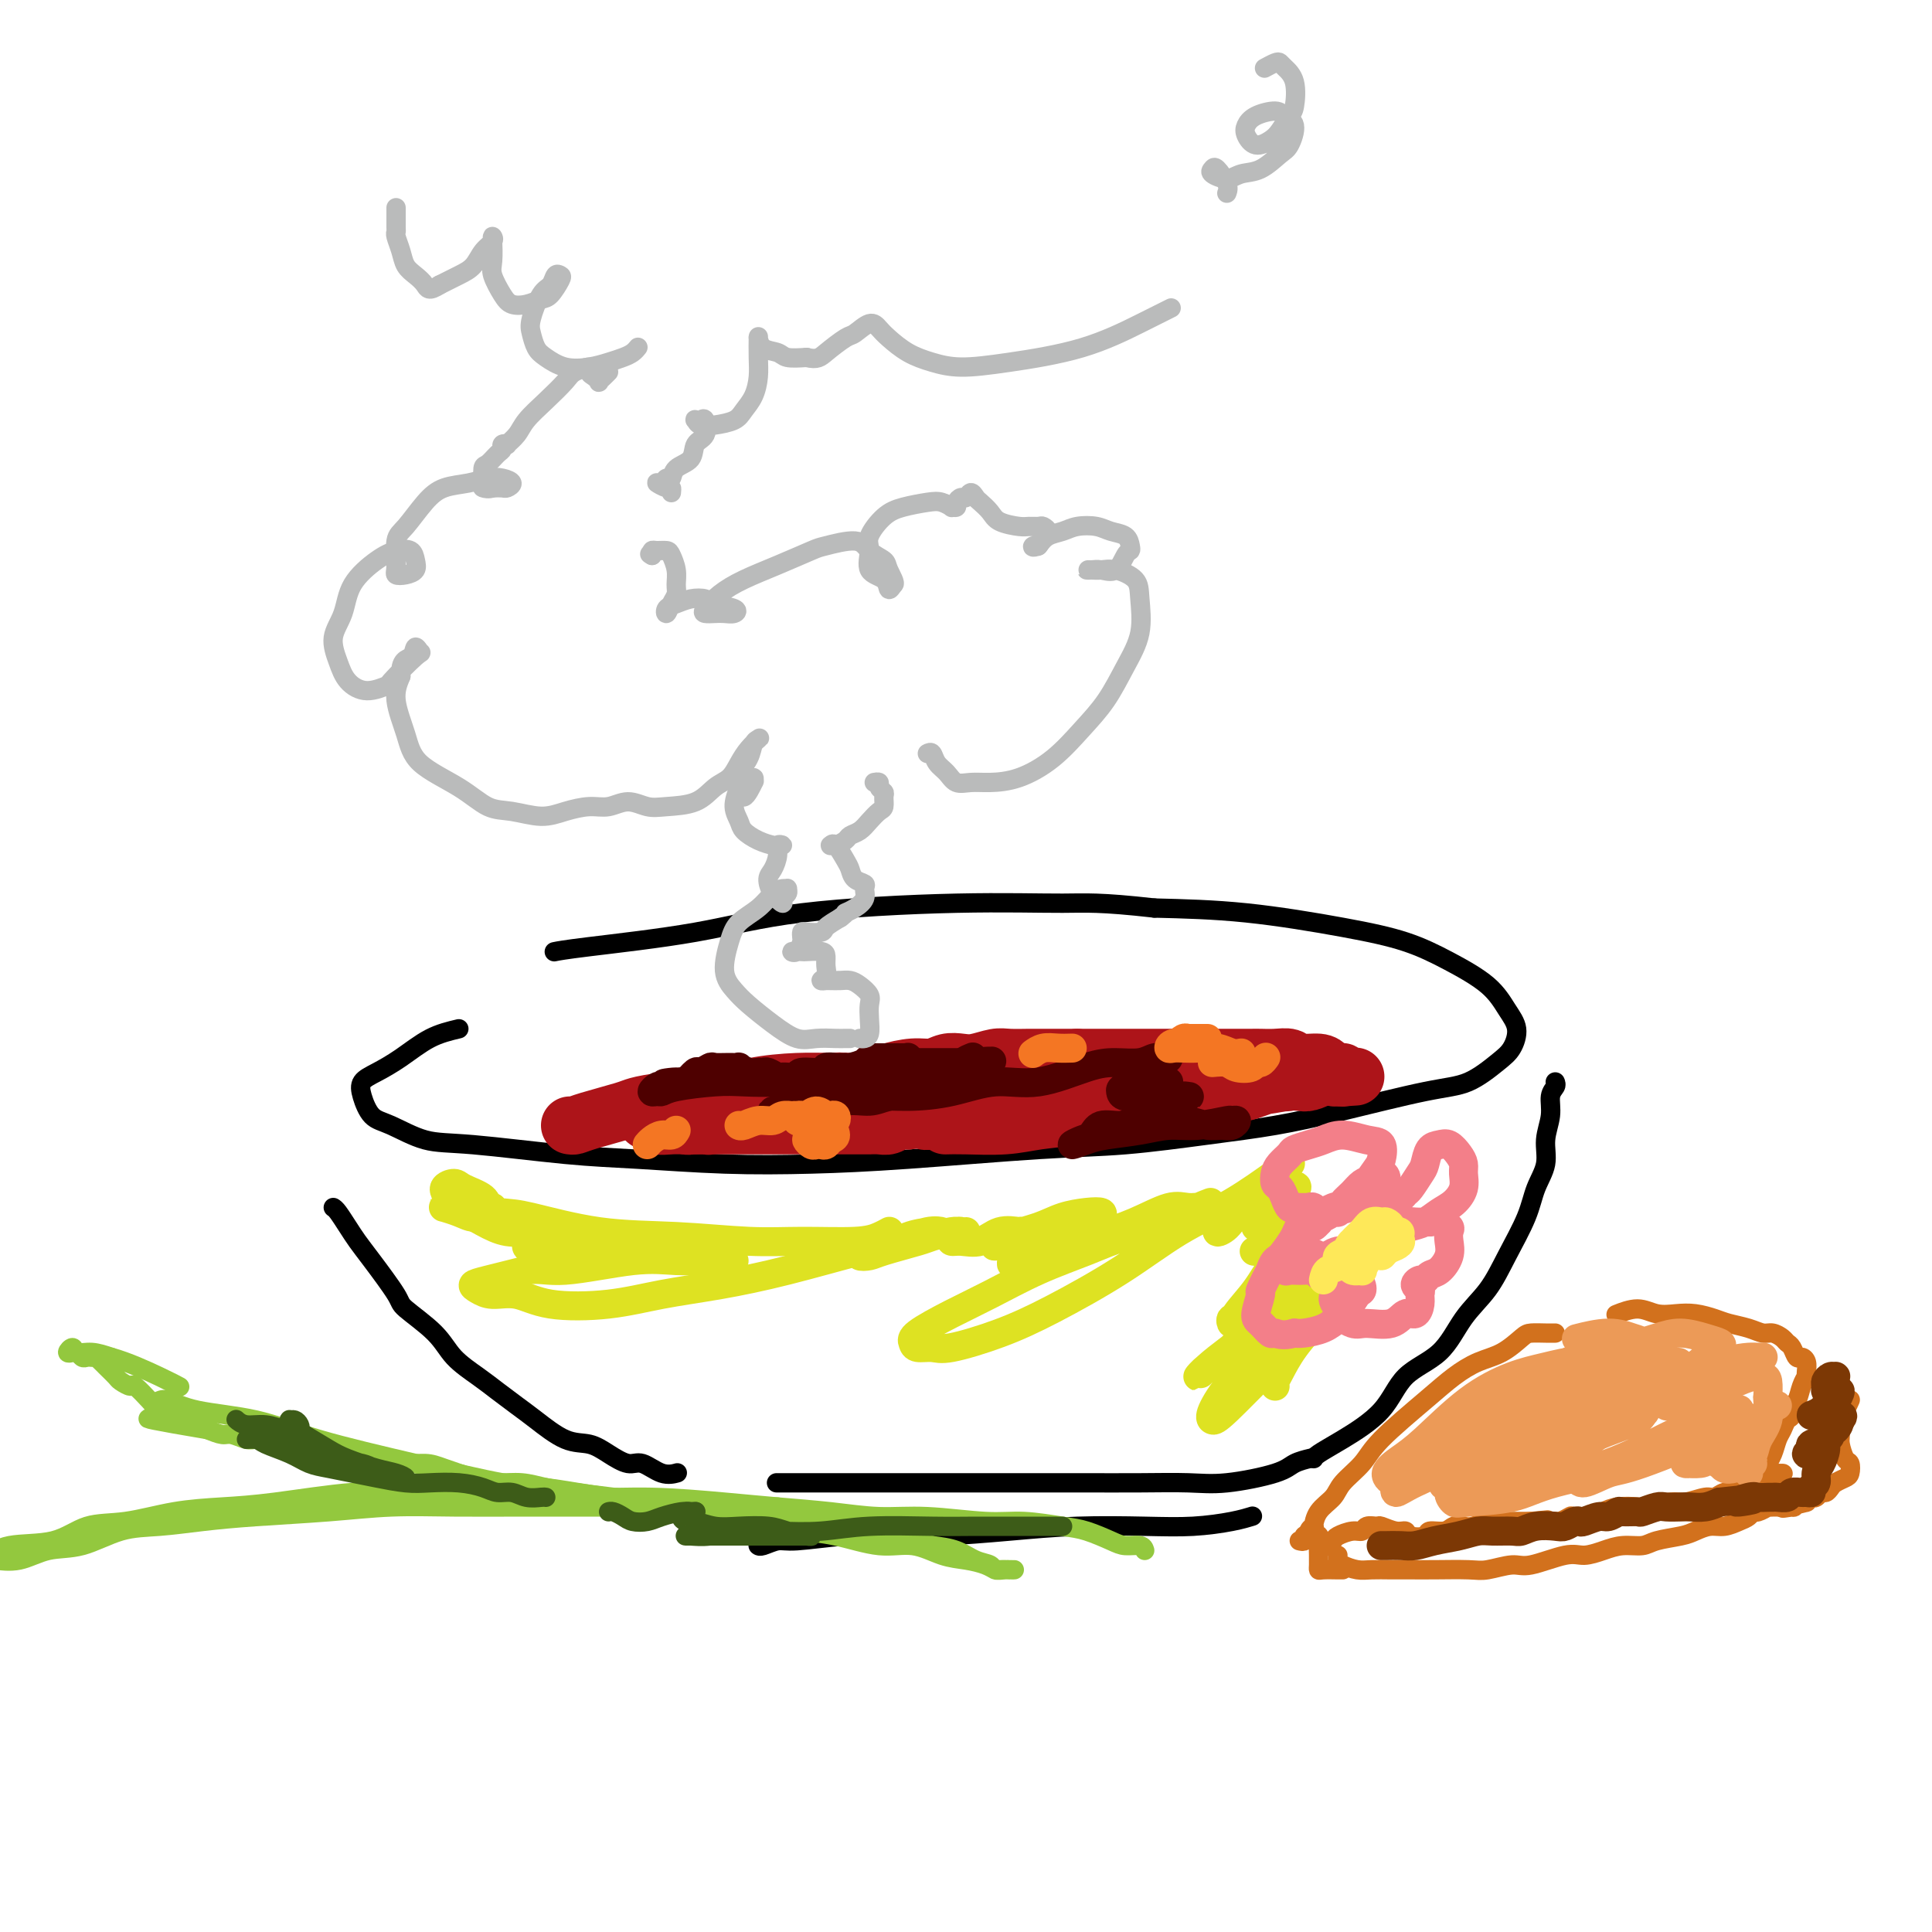 <svg viewBox='0 0 400 400' version='1.1' xmlns='http://www.w3.org/2000/svg' xmlns:xlink='http://www.w3.org/1999/xlink'><g fill='none' stroke='rgb(0,0,0)' stroke-width='4' stroke-linecap='round' stroke-linejoin='round'><path d='M95,213c-1.985,0.471 -3.969,0.943 -6,2c-2.031,1.057 -4.108,2.700 -6,4c-1.892,1.300 -3.597,2.258 -5,3c-1.403,0.742 -2.503,1.267 -3,2c-0.497,0.733 -0.392,1.673 0,3c0.392,1.327 1.072,3.042 2,4c0.928,0.958 2.104,1.160 4,2c1.896,0.840 4.512,2.320 7,3c2.488,0.680 4.849,0.561 10,1c5.151,0.439 13.091,1.436 19,2c5.909,0.564 9.785,0.694 15,1c5.215,0.306 11.768,0.787 18,1c6.232,0.213 12.142,0.156 18,0c5.858,-0.156 11.664,-0.411 20,-1c8.336,-0.589 19.202,-1.510 27,-2c7.798,-0.490 12.527,-0.548 18,-1c5.473,-0.452 11.690,-1.298 17,-2c5.310,-0.702 9.712,-1.259 14,-2c4.288,-0.741 8.462,-1.667 14,-3c5.538,-1.333 12.442,-3.073 17,-4c4.558,-0.927 6.771,-1.040 9,-2c2.229,-0.960 4.473,-2.766 6,-4c1.527,-1.234 2.337,-1.898 3,-3c0.663,-1.102 1.179,-2.644 1,-4c-0.179,-1.356 -1.054,-2.526 -2,-4c-0.946,-1.474 -1.963,-3.253 -4,-5c-2.037,-1.747 -5.096,-3.463 -8,-5c-2.904,-1.537 -5.655,-2.897 -9,-4c-3.345,-1.103 -7.285,-1.951 -13,-3c-5.715,-1.049 -13.204,-2.300 -20,-3c-6.796,-0.700 -12.898,-0.850 -19,-1'/><path d='M239,188c-11.461,-1.291 -14.113,-1.019 -19,-1c-4.887,0.019 -12.011,-0.216 -22,0c-9.989,0.216 -22.845,0.881 -32,2c-9.155,1.119 -14.608,2.692 -22,4c-7.392,1.308 -16.721,2.352 -22,3c-5.279,0.648 -6.508,0.899 -7,1c-0.492,0.101 -0.246,0.050 0,0'/><path d='M69,250c0.243,0.156 0.486,0.311 1,1c0.514,0.689 1.299,1.911 2,3c0.701,1.089 1.318,2.044 2,3c0.682,0.956 1.430,1.914 3,4c1.570,2.086 3.963,5.300 5,7c1.037,1.700 0.717,1.886 2,3c1.283,1.114 4.170,3.155 6,5c1.830,1.845 2.602,3.493 4,5c1.398,1.507 3.423,2.873 5,4c1.577,1.127 2.708,2.013 4,3c1.292,0.987 2.746,2.074 4,3c1.254,0.926 2.307,1.692 4,3c1.693,1.308 4.027,3.157 6,4c1.973,0.843 3.584,0.678 5,1c1.416,0.322 2.635,1.130 4,2c1.365,0.870 2.874,1.802 4,2c1.126,0.198 1.869,-0.339 3,0c1.131,0.339 2.651,1.553 4,2c1.349,0.447 2.528,0.128 3,0c0.472,-0.128 0.236,-0.064 0,0'/><path d='M322,224c0.122,0.286 0.245,0.571 0,1c-0.245,0.429 -0.857,1.001 -1,2c-0.143,0.999 0.182,2.424 0,4c-0.182,1.576 -0.870,3.304 -1,5c-0.130,1.696 0.298,3.358 0,5c-0.298,1.642 -1.321,3.262 -2,5c-0.679,1.738 -1.014,3.595 -2,6c-0.986,2.405 -2.623,5.358 -4,8c-1.377,2.642 -2.493,4.974 -4,7c-1.507,2.026 -3.406,3.746 -5,6c-1.594,2.254 -2.882,5.041 -5,7c-2.118,1.959 -5.065,3.089 -7,5c-1.935,1.911 -2.858,4.603 -5,7c-2.142,2.397 -5.502,4.498 -8,6c-2.498,1.502 -4.134,2.404 -5,3c-0.866,0.596 -0.962,0.884 -1,1c-0.038,0.116 -0.019,0.058 0,0'/><path d='M161,307c-0.294,0.000 -0.587,0.000 1,0c1.587,-0.000 5.056,-0.000 8,0c2.944,0.000 5.364,0.000 10,0c4.636,-0.000 11.487,-0.000 17,0c5.513,0.000 9.687,0.002 14,0c4.313,-0.002 8.766,-0.006 13,0c4.234,0.006 8.249,0.023 12,0c3.751,-0.023 7.237,-0.087 10,0c2.763,0.087 4.804,0.324 8,0c3.196,-0.324 7.547,-1.211 10,-2c2.453,-0.789 3.006,-1.482 4,-2c0.994,-0.518 2.427,-0.862 3,-1c0.573,-0.138 0.287,-0.069 0,0'/><path d='M146,313c0.453,0.196 0.906,0.392 1,1c0.094,0.608 -0.171,1.627 0,2c0.171,0.373 0.777,0.100 1,0c0.223,-0.100 0.064,-0.029 0,0c-0.064,0.029 -0.032,0.014 0,0'/><path d='M157,320c-0.037,-0.032 -0.074,-0.065 0,0c0.074,0.065 0.259,0.227 1,0c0.741,-0.227 2.039,-0.845 3,-1c0.961,-0.155 1.584,0.152 4,0c2.416,-0.152 6.624,-0.762 10,-1c3.376,-0.238 5.919,-0.102 9,0c3.081,0.102 6.701,0.172 11,0c4.299,-0.172 9.276,-0.585 14,-1c4.724,-0.415 9.196,-0.833 14,-1c4.804,-0.167 9.939,-0.083 14,0c4.061,0.083 7.047,0.167 10,0c2.953,-0.167 5.872,-0.583 8,-1c2.128,-0.417 3.465,-0.833 4,-1c0.535,-0.167 0.267,-0.083 0,0'/></g>
<g fill='none' stroke='rgb(173,20,25)' stroke-width='12' stroke-linecap='round' stroke-linejoin='round'><path d='M118,233c0.279,0.059 0.558,0.118 1,0c0.442,-0.118 1.046,-0.412 3,-1c1.954,-0.588 5.256,-1.471 7,-2c1.744,-0.529 1.928,-0.706 3,-1c1.072,-0.294 3.033,-0.706 6,-1c2.967,-0.294 6.941,-0.471 10,-1c3.059,-0.529 5.202,-1.410 8,-2c2.798,-0.590 6.250,-0.890 9,-1c2.750,-0.110 4.799,-0.029 8,0c3.201,0.029 7.554,0.008 11,0c3.446,-0.008 5.987,-0.002 9,0c3.013,0.002 6.500,0.001 9,0c2.500,-0.001 4.013,-0.001 7,0c2.987,0.001 7.450,0.004 10,0c2.550,-0.004 3.189,-0.015 5,0c1.811,0.015 4.796,0.056 7,0c2.204,-0.056 3.628,-0.207 5,0c1.372,0.207 2.694,0.774 4,1c1.306,0.226 2.598,0.113 4,0c1.402,-0.113 2.914,-0.226 4,0c1.086,0.226 1.746,0.793 3,1c1.254,0.207 3.100,0.056 4,0c0.900,-0.056 0.852,-0.015 1,0c0.148,0.015 0.490,0.004 1,0c0.510,-0.004 1.187,-0.000 1,0c-0.187,0.000 -1.238,-0.003 -2,0c-0.762,0.003 -1.235,0.011 -2,0c-0.765,-0.011 -1.821,-0.041 -3,0c-1.179,0.041 -2.480,0.155 -4,0c-1.520,-0.155 -3.260,-0.577 -5,-1'/><path d='M242,225c-3.499,-0.219 -4.247,-0.265 -6,0c-1.753,0.265 -4.512,0.841 -7,1c-2.488,0.159 -4.705,-0.098 -7,0c-2.295,0.098 -4.667,0.551 -8,1c-3.333,0.449 -7.626,0.895 -10,1c-2.374,0.105 -2.828,-0.131 -5,0c-2.172,0.131 -6.061,0.627 -9,1c-2.939,0.373 -4.927,0.622 -7,1c-2.073,0.378 -4.230,0.886 -6,1c-1.770,0.114 -3.153,-0.166 -4,0c-0.847,0.166 -1.160,0.776 -2,1c-0.840,0.224 -2.208,0.060 -3,0c-0.792,-0.060 -1.009,-0.016 -1,0c0.009,0.016 0.243,0.004 1,0c0.757,-0.004 2.037,-0.001 3,0c0.963,0.001 1.607,0.001 3,0c1.393,-0.001 3.534,-0.004 5,0c1.466,0.004 2.258,0.016 3,0c0.742,-0.016 1.434,-0.060 2,0c0.566,0.060 1.006,0.225 1,0c-0.006,-0.225 -0.457,-0.841 -1,-1c-0.543,-0.159 -1.177,0.139 -2,0c-0.823,-0.139 -1.836,-0.716 -3,-1c-1.164,-0.284 -2.477,-0.276 -4,0c-1.523,0.276 -3.254,0.820 -5,1c-1.746,0.180 -3.508,-0.004 -5,0c-1.492,0.004 -2.715,0.197 -4,0c-1.285,-0.197 -2.633,-0.785 -4,-1c-1.367,-0.215 -2.753,-0.058 -4,0c-1.247,0.058 -2.356,0.017 -3,0c-0.644,-0.017 -0.822,-0.008 -1,0'/><path d='M149,230c-5.617,-0.087 -1.658,0.695 0,1c1.658,0.305 1.016,0.134 1,0c-0.016,-0.134 0.595,-0.232 1,0c0.405,0.232 0.604,0.794 1,1c0.396,0.206 0.989,0.055 1,0c0.011,-0.055 -0.559,-0.015 -1,0c-0.441,0.015 -0.752,0.004 -1,0c-0.248,-0.004 -0.434,-0.002 -1,0c-0.566,0.002 -1.513,0.004 -2,0c-0.487,-0.004 -0.513,-0.015 -1,0c-0.487,0.015 -1.434,0.057 -2,0c-0.566,-0.057 -0.752,-0.211 -1,0c-0.248,0.211 -0.557,0.788 -1,1c-0.443,0.212 -1.019,0.058 -1,0c0.019,-0.058 0.632,-0.019 1,0c0.368,0.019 0.489,0.019 1,0c0.511,-0.019 1.412,-0.058 2,0c0.588,0.058 0.865,0.212 1,0c0.135,-0.212 0.130,-0.789 0,-1c-0.130,-0.211 -0.383,-0.057 -1,0c-0.617,0.057 -1.598,0.015 -2,0c-0.402,-0.015 -0.226,-0.003 -1,0c-0.774,0.003 -2.497,-0.004 -3,0c-0.503,0.004 0.216,0.018 0,0c-0.216,-0.018 -1.367,-0.067 -2,0c-0.633,0.067 -0.747,0.249 -1,0c-0.253,-0.249 -0.644,-0.928 -1,-1c-0.356,-0.072 -0.678,0.464 -1,1'/><path d='M135,232c-2.554,-0.004 -0.441,-0.015 0,0c0.441,0.015 -0.792,0.057 -1,0c-0.208,-0.057 0.607,-0.211 1,0c0.393,0.211 0.362,0.789 1,1c0.638,0.211 1.943,0.057 3,0c1.057,-0.057 1.865,-0.015 3,0c1.135,0.015 2.596,0.004 4,0c1.404,-0.004 2.750,-0.001 4,0c1.250,0.001 2.403,0.000 4,0c1.597,-0.000 3.640,-0.000 5,0c1.360,0.000 2.039,0.000 3,0c0.961,-0.000 2.203,-0.000 3,0c0.797,0.000 1.148,0.000 2,0c0.852,-0.000 2.204,-0.000 3,0c0.796,0.000 1.035,0.000 2,0c0.965,-0.000 2.657,-0.000 3,0c0.343,0.000 -0.662,0.001 0,0c0.662,-0.001 2.992,-0.004 4,0c1.008,0.004 0.693,0.015 1,0c0.307,-0.015 1.237,-0.056 2,0c0.763,0.056 1.359,0.207 2,0c0.641,-0.207 1.326,-0.774 2,-1c0.674,-0.226 1.337,-0.113 2,0'/><path d='M188,232c9.070,-0.016 5.245,-0.056 4,0c-1.245,0.056 0.089,0.207 1,0c0.911,-0.207 1.398,-0.772 2,-1c0.602,-0.228 1.320,-0.118 2,0c0.680,0.118 1.322,0.243 2,0c0.678,-0.243 1.393,-0.853 2,-1c0.607,-0.147 1.108,0.171 2,0c0.892,-0.171 2.176,-0.831 3,-1c0.824,-0.169 1.187,0.152 2,0c0.813,-0.152 2.076,-0.776 3,-1c0.924,-0.224 1.507,-0.046 2,0c0.493,0.046 0.894,-0.040 2,0c1.106,0.040 2.916,0.207 4,0c1.084,-0.207 1.440,-0.786 2,-1c0.560,-0.214 1.323,-0.061 2,0c0.677,0.061 1.270,0.031 2,0c0.730,-0.031 1.599,-0.065 2,0c0.401,0.065 0.334,0.227 1,0c0.666,-0.227 2.065,-0.845 3,-1c0.935,-0.155 1.405,0.151 2,0c0.595,-0.151 1.315,-0.758 2,-1c0.685,-0.242 1.334,-0.117 2,0c0.666,0.117 1.349,0.228 2,0c0.651,-0.228 1.269,-0.793 2,-1c0.731,-0.207 1.573,-0.055 2,0c0.427,0.055 0.437,0.015 1,0c0.563,-0.015 1.678,-0.004 2,0c0.322,0.004 -0.151,0.001 0,0c0.151,-0.001 0.925,-0.000 2,0c1.075,0.000 2.450,0.000 3,0c0.550,-0.000 0.275,-0.000 0,0'/><path d='M251,224c10.147,-1.464 4.013,-1.125 2,-1c-2.013,0.125 0.094,0.034 1,0c0.906,-0.034 0.610,-0.013 1,0c0.390,0.013 1.465,0.018 2,0c0.535,-0.018 0.528,-0.057 1,0c0.472,0.057 1.422,0.211 2,0c0.578,-0.211 0.785,-0.789 1,-1c0.215,-0.211 0.439,-0.057 1,0c0.561,0.057 1.461,0.015 2,0c0.539,-0.015 0.718,-0.004 1,0c0.282,0.004 0.667,0.001 1,0c0.333,-0.001 0.614,-0.000 1,0c0.386,0.000 0.877,0.000 1,0c0.123,-0.000 -0.122,-0.000 0,0c0.122,0.000 0.611,0.000 1,0c0.389,-0.000 0.678,-0.000 1,0c0.322,0.000 0.678,0.000 1,0c0.322,-0.000 0.611,-0.001 1,0c0.389,0.001 0.877,0.004 1,0c0.123,-0.004 -0.121,-0.015 0,0c0.121,0.015 0.606,0.057 1,0c0.394,-0.057 0.697,-0.211 1,0c0.303,0.211 0.607,0.789 1,1c0.393,0.211 0.875,0.057 1,0c0.125,-0.057 -0.107,-0.016 0,0c0.107,0.016 0.554,0.008 1,0'/><path d='M278,223c4.466,-0.172 2.133,-0.101 1,0c-1.133,0.101 -1.064,0.233 -1,0c0.064,-0.233 0.123,-0.832 0,-1c-0.123,-0.168 -0.427,0.095 -1,0c-0.573,-0.095 -1.416,-0.547 -2,-1c-0.584,-0.453 -0.909,-0.906 -2,-1c-1.091,-0.094 -2.948,0.171 -4,0c-1.052,-0.171 -1.299,-0.778 -2,-1c-0.701,-0.222 -1.857,-0.060 -3,0c-1.143,0.060 -2.274,0.016 -3,0c-0.726,-0.016 -1.046,-0.004 -2,0c-0.954,0.004 -2.543,0.001 -4,0c-1.457,-0.001 -2.783,-0.000 -4,0c-1.217,0.000 -2.325,0.000 -3,0c-0.675,-0.000 -0.915,-0.000 -2,0c-1.085,0.000 -3.013,0.000 -4,0c-0.987,-0.000 -1.031,-0.000 -2,0c-0.969,0.000 -2.863,0.000 -4,0c-1.137,-0.000 -1.517,-0.000 -2,0c-0.483,0.000 -1.068,0.000 -2,0c-0.932,-0.000 -2.213,-0.000 -3,0c-0.787,0.000 -1.082,0.000 -2,0c-0.918,-0.000 -2.459,-0.000 -4,0'/><path d='M223,219c-6.813,-0.000 -3.346,-0.001 -3,0c0.346,0.001 -2.428,0.004 -4,0c-1.572,-0.004 -1.943,-0.015 -3,0c-1.057,0.015 -2.800,0.055 -4,0c-1.200,-0.055 -1.857,-0.207 -3,0c-1.143,0.207 -2.772,0.773 -4,1c-1.228,0.227 -2.056,0.117 -3,0c-0.944,-0.117 -2.006,-0.239 -3,0c-0.994,0.239 -1.920,0.838 -3,1c-1.080,0.162 -2.313,-0.114 -4,0c-1.687,0.114 -3.828,0.618 -5,1c-1.172,0.382 -1.375,0.641 -2,1c-0.625,0.359 -1.672,0.817 -3,1c-1.328,0.183 -2.936,0.090 -4,0c-1.064,-0.090 -1.582,-0.178 -2,0c-0.418,0.178 -0.735,0.621 -2,1c-1.265,0.379 -3.477,0.694 -5,1c-1.523,0.306 -2.355,0.604 -3,1c-0.645,0.396 -1.102,0.890 -2,1c-0.898,0.110 -2.235,-0.163 -3,0c-0.765,0.163 -0.957,0.763 -1,1c-0.043,0.237 0.064,0.112 0,0c-0.064,-0.112 -0.298,-0.211 0,0c0.298,0.211 1.128,0.732 2,1c0.872,0.268 1.786,0.282 3,0c1.214,-0.282 2.726,-0.860 6,-1c3.274,-0.140 8.308,0.159 12,0c3.692,-0.159 6.041,-0.774 9,-1c2.959,-0.226 6.527,-0.061 10,0c3.473,0.061 6.849,0.017 10,0c3.151,-0.017 6.075,-0.009 9,0'/><path d='M218,228c10.879,-0.243 8.078,-0.850 8,-1c-0.078,-0.150 2.567,0.157 4,0c1.433,-0.157 1.652,-0.778 2,-1c0.348,-0.222 0.823,-0.044 1,0c0.177,0.044 0.055,-0.045 0,0c-0.055,0.045 -0.045,0.222 0,0c0.045,-0.222 0.123,-0.845 0,-1c-0.123,-0.155 -0.447,0.157 -1,0c-0.553,-0.157 -1.334,-0.784 -2,-1c-0.666,-0.216 -1.218,-0.022 -2,0c-0.782,0.022 -1.795,-0.130 -3,0c-1.205,0.130 -2.601,0.541 -4,1c-1.399,0.459 -2.801,0.964 -4,1c-1.199,0.036 -2.195,-0.398 -4,0c-1.805,0.398 -4.420,1.627 -6,2c-1.580,0.373 -2.126,-0.110 -3,0c-0.874,0.110 -2.075,0.814 -3,1c-0.925,0.186 -1.574,-0.146 -2,0c-0.426,0.146 -0.629,0.771 -1,1c-0.371,0.229 -0.910,0.062 -1,0c-0.090,-0.062 0.271,-0.021 1,0c0.729,0.021 1.828,0.021 3,0c1.172,-0.021 2.416,-0.062 4,0c1.584,0.062 3.508,0.228 6,0c2.492,-0.228 5.553,-0.850 8,-1c2.447,-0.150 4.282,0.171 6,0c1.718,-0.171 3.319,-0.833 5,-1c1.681,-0.167 3.440,0.161 5,0c1.560,-0.161 2.920,-0.813 4,-1c1.080,-0.187 1.880,0.089 3,0c1.120,-0.089 2.560,-0.545 4,-1'/><path d='M246,226c7.583,-0.844 2.540,-0.956 1,-1c-1.540,-0.044 0.423,-0.022 1,0c0.577,0.022 -0.233,0.045 -1,0c-0.767,-0.045 -1.492,-0.157 -2,0c-0.508,0.157 -0.801,0.582 -2,1c-1.199,0.418 -3.306,0.830 -5,1c-1.694,0.170 -2.976,0.098 -4,0c-1.024,-0.098 -1.790,-0.222 -3,0c-1.210,0.222 -2.865,0.792 -4,1c-1.135,0.208 -1.752,0.056 -3,0c-1.248,-0.056 -3.129,-0.015 -4,0c-0.871,0.015 -0.734,0.005 -1,0c-0.266,-0.005 -0.935,-0.004 -1,0c-0.065,0.004 0.472,0.011 1,0c0.528,-0.011 1.045,-0.041 2,0c0.955,0.041 2.348,0.152 4,0c1.652,-0.152 3.563,-0.567 6,-1c2.437,-0.433 5.400,-0.886 8,-1c2.600,-0.114 4.836,0.109 7,0c2.164,-0.109 4.254,-0.552 7,-1c2.746,-0.448 6.147,-0.901 8,-1c1.853,-0.099 2.158,0.156 3,0c0.842,-0.156 2.220,-0.722 3,-1c0.780,-0.278 0.963,-0.267 1,0c0.037,0.267 -0.070,0.790 -1,1c-0.930,0.210 -2.682,0.108 -4,0c-1.318,-0.108 -2.201,-0.221 -3,0c-0.799,0.221 -1.514,0.778 -2,1c-0.486,0.222 -0.743,0.111 -1,0'/><path d='M257,225c-1.859,0.524 -1.507,0.834 -1,1c0.507,0.166 1.170,0.189 2,0c0.830,-0.189 1.826,-0.590 3,-1c1.174,-0.410 2.527,-0.829 4,-1c1.473,-0.171 3.068,-0.096 4,0c0.932,0.096 1.202,0.211 2,0c0.798,-0.211 2.125,-0.748 2,-1c-0.125,-0.252 -1.701,-0.218 -3,0c-1.299,0.218 -2.320,0.622 -4,1c-1.680,0.378 -4.019,0.731 -6,1c-1.981,0.269 -3.605,0.453 -6,1c-2.395,0.547 -5.562,1.456 -8,2c-2.438,0.544 -4.146,0.721 -6,1c-1.854,0.279 -3.852,0.659 -6,1c-2.148,0.341 -4.445,0.641 -6,1c-1.555,0.359 -2.369,0.776 -3,1c-0.631,0.224 -1.081,0.256 -2,0c-0.919,-0.256 -2.308,-0.800 -3,-1c-0.692,-0.200 -0.688,-0.057 -1,0c-0.312,0.057 -0.941,0.027 -1,0c-0.059,-0.027 0.450,-0.050 1,0c0.550,0.050 1.139,0.172 2,0c0.861,-0.172 1.994,-0.638 3,-1c1.006,-0.362 1.886,-0.619 4,-1c2.114,-0.381 5.460,-0.886 8,-1c2.540,-0.114 4.272,0.163 6,0c1.728,-0.163 3.453,-0.765 5,-1c1.547,-0.235 2.917,-0.102 4,0c1.083,0.102 1.881,0.172 2,0c0.119,-0.172 -0.440,-0.586 -1,-1'/><path d='M252,226c4.920,-0.761 1.221,-0.163 -1,0c-2.221,0.163 -2.962,-0.107 -4,0c-1.038,0.107 -2.373,0.592 -4,1c-1.627,0.408 -3.548,0.740 -6,1c-2.452,0.260 -5.436,0.448 -8,1c-2.564,0.552 -4.709,1.468 -7,2c-2.291,0.532 -4.730,0.678 -7,1c-2.270,0.322 -4.371,0.818 -7,1c-2.629,0.182 -5.785,0.049 -8,0c-2.215,-0.049 -3.490,-0.014 -4,0c-0.510,0.014 -0.255,0.007 0,0'/></g>
<g fill='none' stroke='rgb(78,0,0)' stroke-width='6' stroke-linecap='round' stroke-linejoin='round'><path d='M238,232c-1.036,-0.128 -2.072,-0.256 -3,0c-0.928,0.256 -1.747,0.896 -3,1c-1.253,0.104 -2.940,-0.329 -4,0c-1.060,0.329 -1.494,1.420 -2,2c-0.506,0.580 -1.085,0.650 -2,1c-0.915,0.350 -2.168,0.979 -2,1c0.168,0.021 1.757,-0.568 3,-1c1.243,-0.432 2.141,-0.708 4,-1c1.859,-0.292 4.679,-0.600 7,-1c2.321,-0.400 4.143,-0.893 6,-1c1.857,-0.107 3.749,0.171 6,0c2.251,-0.171 4.861,-0.792 6,-1c1.139,-0.208 0.808,-0.002 1,0c0.192,0.002 0.906,-0.199 1,0c0.094,0.199 -0.431,0.796 -1,1c-0.569,0.204 -1.182,0.013 -2,0c-0.818,-0.013 -1.841,0.151 -3,0c-1.159,-0.151 -2.455,-0.619 -4,-1c-1.545,-0.381 -3.341,-0.677 -5,-1c-1.659,-0.323 -3.183,-0.674 -4,-1c-0.817,-0.326 -0.927,-0.627 -1,-1c-0.073,-0.373 -0.107,-0.818 0,-1c0.107,-0.182 0.356,-0.101 1,0c0.644,0.101 1.684,0.223 3,0c1.316,-0.223 2.908,-0.792 4,-1c1.092,-0.208 1.684,-0.056 2,0c0.316,0.056 0.354,0.015 0,0c-0.354,-0.015 -1.101,-0.004 -2,0c-0.899,0.004 -1.949,0.002 -3,0'/><path d='M241,227c-1.143,-0.013 -2.500,-0.046 -4,0c-1.500,0.046 -3.141,0.170 -4,0c-0.859,-0.170 -0.934,-0.634 -1,-1c-0.066,-0.366 -0.122,-0.634 1,-1c1.122,-0.366 3.423,-0.830 4,-1c0.577,-0.170 -0.570,-0.046 0,0c0.570,0.046 2.858,0.013 4,0c1.142,-0.013 1.139,-0.006 1,0c-0.139,0.006 -0.414,0.013 -1,0c-0.586,-0.013 -1.485,-0.045 -2,0c-0.515,0.045 -0.647,0.167 -1,0c-0.353,-0.167 -0.927,-0.623 -1,-1c-0.073,-0.377 0.356,-0.675 1,-1c0.644,-0.325 1.501,-0.677 2,-1c0.499,-0.323 0.638,-0.619 1,-1c0.362,-0.381 0.947,-0.848 1,-1c0.053,-0.152 -0.427,0.013 -1,0c-0.573,-0.013 -1.238,-0.202 -2,0c-0.762,0.202 -1.621,0.795 -3,1c-1.379,0.205 -3.278,0.023 -5,0c-1.722,-0.023 -3.266,0.113 -6,1c-2.734,0.887 -6.657,2.524 -10,3c-3.343,0.476 -6.106,-0.208 -9,0c-2.894,0.208 -5.920,1.309 -9,2c-3.080,0.691 -6.215,0.972 -9,1c-2.785,0.028 -5.221,-0.199 -8,0c-2.779,0.199 -5.902,0.823 -8,1c-2.098,0.177 -3.171,-0.092 -4,0c-0.829,0.092 -1.415,0.546 -2,1'/><path d='M166,229c-11.863,1.706 -3.520,0.969 0,1c3.520,0.031 2.217,0.828 2,1c-0.217,0.172 0.650,-0.283 2,-1c1.350,-0.717 3.182,-1.698 5,-2c1.818,-0.302 3.623,0.073 5,0c1.377,-0.073 2.327,-0.594 4,-1c1.673,-0.406 4.071,-0.697 6,-1c1.929,-0.303 3.390,-0.617 5,-1c1.610,-0.383 3.369,-0.835 5,-1c1.631,-0.165 3.135,-0.044 4,0c0.865,0.044 1.093,0.012 1,0c-0.093,-0.012 -0.507,-0.003 -1,0c-0.493,0.003 -1.065,0.001 -2,0c-0.935,-0.001 -2.233,-0.000 -4,0c-1.767,0.000 -4.004,0.001 -6,0c-1.996,-0.001 -3.750,-0.003 -5,0c-1.250,0.003 -1.994,0.012 -3,0c-1.006,-0.012 -2.274,-0.044 -3,0c-0.726,0.044 -0.911,0.166 -1,0c-0.089,-0.166 -0.083,-0.618 0,-1c0.083,-0.382 0.243,-0.695 1,-1c0.757,-0.305 2.112,-0.604 3,-1c0.888,-0.396 1.308,-0.891 2,-1c0.692,-0.109 1.655,0.167 2,0c0.345,-0.167 0.073,-0.777 0,-1c-0.073,-0.223 0.053,-0.060 0,0c-0.053,0.060 -0.283,0.016 -1,0c-0.717,-0.016 -1.919,-0.005 -3,0c-1.081,0.005 -2.040,0.002 -3,0'/><path d='M181,219c-1.371,0.011 -1.299,0.539 -2,1c-0.701,0.461 -2.176,0.856 -3,1c-0.824,0.144 -0.999,0.038 -1,0c-0.001,-0.038 0.172,-0.006 0,0c-0.172,0.006 -0.687,-0.013 -1,0c-0.313,0.013 -0.422,0.060 -1,0c-0.578,-0.060 -1.626,-0.226 -2,0c-0.374,0.226 -0.076,0.845 -1,1c-0.924,0.155 -3.070,-0.155 -4,0c-0.930,0.155 -0.643,0.775 -1,1c-0.357,0.225 -1.356,0.057 -2,0c-0.644,-0.057 -0.932,-0.001 -1,0c-0.068,0.001 0.085,-0.053 0,0c-0.085,0.053 -0.406,0.211 -1,0c-0.594,-0.211 -1.459,-0.792 -2,-1c-0.541,-0.208 -0.756,-0.042 -1,0c-0.244,0.042 -0.515,-0.042 -1,0c-0.485,0.042 -1.184,0.208 -2,0c-0.816,-0.208 -1.747,-0.789 -2,-1c-0.253,-0.211 0.174,-0.052 0,0c-0.174,0.052 -0.949,-0.002 -2,0c-1.051,0.002 -2.379,0.061 -3,0c-0.621,-0.061 -0.534,-0.240 -1,0c-0.466,0.240 -1.486,0.899 -2,1c-0.514,0.101 -0.523,-0.358 -1,0c-0.477,0.358 -1.422,1.531 -2,2c-0.578,0.469 -0.789,0.235 -1,0'/><path d='M141,224c-6.383,0.714 -2.342,-0.001 -1,0c1.342,0.001 -0.016,0.718 -1,1c-0.984,0.282 -1.596,0.129 -2,0c-0.404,-0.129 -0.601,-0.233 -1,0c-0.399,0.233 -0.999,0.805 -1,1c-0.001,0.195 0.598,0.014 1,0c0.402,-0.014 0.608,0.141 1,0c0.392,-0.141 0.968,-0.577 3,-1c2.032,-0.423 5.518,-0.834 8,-1c2.482,-0.166 3.960,-0.086 6,0c2.040,0.086 4.642,0.177 7,0c2.358,-0.177 4.470,-0.622 7,-1c2.530,-0.378 5.476,-0.690 8,-1c2.524,-0.310 4.627,-0.619 6,-1c1.373,-0.381 2.017,-0.834 3,-1c0.983,-0.166 2.305,-0.044 3,0c0.695,0.044 0.764,0.012 1,0c0.236,-0.012 0.638,-0.003 1,0c0.362,0.003 0.682,0.001 1,0c0.318,-0.001 0.634,-0.000 1,0c0.366,0.000 0.783,0.000 1,0c0.217,-0.000 0.233,-0.000 1,0c0.767,0.000 2.283,0.000 3,0c0.717,-0.000 0.633,-0.000 1,0c0.367,0.000 1.183,0.000 2,0'/><path d='M200,220c9.976,-0.714 3.417,0.000 1,0c-2.417,-0.000 -0.690,-0.714 0,-1c0.690,-0.286 0.345,-0.143 0,0'/></g>
<g fill='none' stroke='rgb(244,118,35)' stroke-width='6' stroke-linecap='round' stroke-linejoin='round'><path d='M170,236c-0.708,0.030 -1.416,0.060 -2,0c-0.584,-0.060 -1.043,-0.211 -1,0c0.043,0.211 0.588,0.785 1,1c0.412,0.215 0.689,0.070 1,0c0.311,-0.070 0.655,-0.065 1,0c0.345,0.065 0.692,0.189 1,0c0.308,-0.189 0.577,-0.692 1,-1c0.423,-0.308 1.000,-0.422 1,-1c-0.000,-0.578 -0.579,-1.619 -1,-2c-0.421,-0.381 -0.685,-0.101 -1,0c-0.315,0.101 -0.680,0.023 -1,0c-0.320,-0.023 -0.594,0.008 -1,0c-0.406,-0.008 -0.942,-0.054 -1,0c-0.058,0.054 0.364,0.207 1,0c0.636,-0.207 1.488,-0.774 2,-1c0.512,-0.226 0.685,-0.112 1,0c0.315,0.112 0.772,0.221 1,0c0.228,-0.221 0.226,-0.773 0,-1c-0.226,-0.227 -0.676,-0.128 -1,0c-0.324,0.128 -0.522,0.287 -1,0c-0.478,-0.287 -1.235,-1.018 -2,-1c-0.765,0.018 -1.539,0.786 -2,1c-0.461,0.214 -0.610,-0.125 -1,0c-0.390,0.125 -1.022,0.714 -1,1c0.022,0.286 0.698,0.269 1,0c0.302,-0.269 0.229,-0.791 0,-1c-0.229,-0.209 -0.615,-0.104 -1,0'/><path d='M165,231c-1.056,-0.137 -0.696,0.020 -1,0c-0.304,-0.020 -1.272,-0.215 -2,0c-0.728,0.215 -1.214,0.842 -2,1c-0.786,0.158 -1.870,-0.154 -3,0c-1.130,0.154 -2.304,0.772 -3,1c-0.696,0.228 -0.913,0.065 -1,0c-0.087,-0.065 -0.043,-0.033 0,0'/><path d='M140,234c-0.249,0.445 -0.498,0.890 -1,1c-0.502,0.110 -1.258,-0.115 -2,0c-0.742,0.115 -1.469,0.569 -2,1c-0.531,0.431 -0.866,0.837 -1,1c-0.134,0.163 -0.067,0.081 0,0'/><path d='M251,220c1.126,-0.105 2.252,-0.209 3,0c0.748,0.209 1.118,0.732 2,1c0.882,0.268 2.275,0.282 3,0c0.725,-0.282 0.782,-0.859 1,-1c0.218,-0.141 0.597,0.154 1,0c0.403,-0.154 0.829,-0.758 1,-1c0.171,-0.242 0.085,-0.121 0,0'/><path d='M257,218c-0.606,0.113 -1.213,0.226 -2,0c-0.787,-0.226 -1.756,-0.792 -3,-1c-1.244,-0.208 -2.763,-0.060 -4,0c-1.237,0.060 -2.191,0.030 -3,0c-0.809,-0.030 -1.472,-0.061 -2,0c-0.528,0.061 -0.920,0.212 -1,0c-0.080,-0.212 0.151,-0.789 1,-1c0.849,-0.211 2.315,-0.057 3,0c0.685,0.057 0.588,0.015 1,0c0.412,-0.015 1.333,-0.004 2,0c0.667,0.004 1.080,0.001 1,0c-0.080,-0.001 -0.653,0.001 -1,0c-0.347,-0.001 -0.468,-0.004 -1,0c-0.532,0.004 -1.474,0.015 -2,0c-0.526,-0.015 -0.635,-0.057 -1,0c-0.365,0.057 -0.984,0.211 -1,0c-0.016,-0.211 0.573,-0.789 1,-1c0.427,-0.211 0.693,-0.057 1,0c0.307,0.057 0.657,0.015 1,0c0.343,-0.015 0.680,-0.004 1,0c0.320,0.004 0.625,0.001 1,0c0.375,-0.001 0.822,-0.000 1,0c0.178,0.000 0.089,0.000 0,0c-0.089,-0.000 -0.178,-0.000 -1,0c-0.822,0.000 -2.378,0.000 -3,0c-0.622,-0.000 -0.311,-0.000 0,0'/><path d='M222,217c-0.988,0.030 -1.976,0.060 -3,0c-1.024,-0.060 -2.083,-0.208 -3,0c-0.917,0.208 -1.690,0.774 -2,1c-0.310,0.226 -0.155,0.113 0,0'/></g>
<g fill='none' stroke='rgb(186,187,187)' stroke-width='4' stroke-linecap='round' stroke-linejoin='round'><path d='M176,215c-0.293,-0.005 -0.587,-0.009 -1,0c-0.413,0.009 -0.946,0.032 -2,0c-1.054,-0.032 -2.627,-0.119 -4,0c-1.373,0.119 -2.544,0.442 -4,0c-1.456,-0.442 -3.196,-1.651 -5,-3c-1.804,-1.349 -3.670,-2.840 -5,-4c-1.330,-1.160 -2.123,-1.990 -3,-3c-0.877,-1.010 -1.837,-2.200 -2,-4c-0.163,-1.800 0.471,-4.209 1,-6c0.529,-1.791 0.955,-2.963 2,-4c1.045,-1.037 2.711,-1.939 4,-3c1.289,-1.061 2.203,-2.281 3,-3c0.797,-0.719 1.477,-0.936 2,-1c0.523,-0.064 0.888,0.026 1,0c0.112,-0.026 -0.029,-0.170 0,0c0.029,0.170 0.228,0.652 0,1c-0.228,0.348 -0.881,0.561 -1,1c-0.119,0.439 0.298,1.103 0,1c-0.298,-0.103 -1.311,-0.974 -2,-2c-0.689,-1.026 -1.056,-2.208 -1,-3c0.056,-0.792 0.533,-1.193 1,-2c0.467,-0.807 0.922,-2.019 1,-3c0.078,-0.981 -0.222,-1.729 0,-2c0.222,-0.271 0.967,-0.065 1,0c0.033,0.065 -0.645,-0.012 -1,0c-0.355,0.012 -0.387,0.114 -1,0c-0.613,-0.114 -1.808,-0.445 -3,-1c-1.192,-0.555 -2.381,-1.334 -3,-2c-0.619,-0.666 -0.667,-1.218 -1,-2c-0.333,-0.782 -0.952,-1.795 -1,-3c-0.048,-1.205 0.476,-2.603 1,-4'/><path d='M153,163c-0.052,-1.538 0.319,-0.881 1,-1c0.681,-0.119 1.671,-1.012 2,-1c0.329,0.012 -0.005,0.930 0,1c0.005,0.070 0.348,-0.708 0,0c-0.348,0.708 -1.386,2.901 -2,3c-0.614,0.099 -0.802,-1.896 -1,-3c-0.198,-1.104 -0.405,-1.316 0,-2c0.405,-0.684 1.423,-1.838 2,-3c0.577,-1.162 0.712,-2.331 1,-3c0.288,-0.669 0.727,-0.838 1,-1c0.273,-0.162 0.380,-0.315 0,0c-0.380,0.315 -1.246,1.100 -2,2c-0.754,0.900 -1.395,1.915 -2,3c-0.605,1.085 -1.176,2.239 -2,3c-0.824,0.761 -1.903,1.127 -3,2c-1.097,0.873 -2.211,2.252 -4,3c-1.789,0.748 -4.252,0.865 -6,1c-1.748,0.135 -2.781,0.287 -4,0c-1.219,-0.287 -2.624,-1.015 -4,-1c-1.376,0.015 -2.723,0.771 -4,1c-1.277,0.229 -2.483,-0.069 -4,0c-1.517,0.069 -3.346,0.505 -5,1c-1.654,0.495 -3.133,1.050 -5,1c-1.867,-0.050 -4.124,-0.706 -6,-1c-1.876,-0.294 -3.372,-0.227 -5,-1c-1.628,-0.773 -3.386,-2.387 -6,-4c-2.614,-1.613 -6.082,-3.226 -8,-5c-1.918,-1.774 -2.286,-3.708 -3,-6c-0.714,-2.292 -1.776,-4.940 -2,-7c-0.224,-2.060 0.388,-3.530 1,-5'/><path d='M83,140c-0.212,-3.552 1.259,-3.431 2,-4c0.741,-0.569 0.752,-1.828 1,-2c0.248,-0.172 0.735,0.744 1,1c0.265,0.256 0.310,-0.146 -1,1c-1.310,1.146 -3.975,3.841 -5,5c-1.025,1.159 -0.410,0.783 -1,1c-0.590,0.217 -2.386,1.029 -4,1c-1.614,-0.029 -3.046,-0.898 -4,-2c-0.954,-1.102 -1.431,-2.438 -2,-4c-0.569,-1.562 -1.230,-3.350 -1,-5c0.230,-1.650 1.350,-3.162 2,-5c0.650,-1.838 0.829,-4.003 2,-6c1.171,-1.997 3.335,-3.824 5,-5c1.665,-1.176 2.833,-1.699 4,-2c1.167,-0.301 2.333,-0.381 3,0c0.667,0.381 0.834,1.224 1,2c0.166,0.776 0.330,1.487 0,2c-0.330,0.513 -1.156,0.828 -2,1c-0.844,0.172 -1.706,0.202 -2,0c-0.294,-0.202 -0.019,-0.635 0,-2c0.019,-1.365 -0.218,-3.661 0,-5c0.218,-1.339 0.890,-1.721 2,-3c1.110,-1.279 2.656,-3.454 4,-5c1.344,-1.546 2.484,-2.464 4,-3c1.516,-0.536 3.408,-0.690 5,-1c1.592,-0.310 2.883,-0.777 4,-1c1.117,-0.223 2.059,-0.203 3,0c0.941,0.203 1.881,0.591 2,1c0.119,0.409 -0.583,0.841 -1,1c-0.417,0.159 -0.548,0.045 -1,0c-0.452,-0.045 -1.226,-0.023 -2,0'/><path d='M102,101c-0.765,0.324 -1.677,0.132 -2,0c-0.323,-0.132 -0.058,-0.206 0,-1c0.058,-0.794 -0.091,-2.307 0,-3c0.091,-0.693 0.421,-0.564 1,-1c0.579,-0.436 1.407,-1.436 2,-2c0.593,-0.564 0.950,-0.692 1,-1c0.050,-0.308 -0.206,-0.795 0,-1c0.206,-0.205 0.876,-0.129 1,0c0.124,0.129 -0.296,0.312 0,0c0.296,-0.312 1.310,-1.120 2,-2c0.690,-0.880 1.058,-1.834 2,-3c0.942,-1.166 2.458,-2.544 4,-4c1.542,-1.456 3.109,-2.990 4,-4c0.891,-1.010 1.104,-1.497 2,-2c0.896,-0.503 2.474,-1.024 3,-1c0.526,0.024 0.000,0.592 0,1c-0.000,0.408 0.525,0.656 1,1c0.475,0.344 0.898,0.786 1,1c0.102,0.214 -0.117,0.202 0,0c0.117,-0.202 0.570,-0.593 1,-1c0.430,-0.407 0.837,-0.831 1,-1c0.163,-0.169 0.081,-0.085 0,0'/><path d='M132,72c0.071,-0.089 0.141,-0.178 0,0c-0.141,0.178 -0.494,0.624 -1,1c-0.506,0.376 -1.164,0.683 -2,1c-0.836,0.317 -1.849,0.644 -3,1c-1.151,0.356 -2.441,0.741 -4,1c-1.559,0.259 -3.386,0.392 -5,0c-1.614,-0.392 -3.015,-1.310 -4,-2c-0.985,-0.690 -1.553,-1.153 -2,-2c-0.447,-0.847 -0.772,-2.077 -1,-3c-0.228,-0.923 -0.359,-1.540 0,-3c0.359,-1.460 1.208,-3.763 2,-5c0.792,-1.237 1.527,-1.407 2,-2c0.473,-0.593 0.686,-1.610 1,-2c0.314,-0.390 0.731,-0.154 1,0c0.269,0.154 0.392,0.224 0,1c-0.392,0.776 -1.298,2.256 -2,3c-0.702,0.744 -1.201,0.750 -2,1c-0.799,0.250 -1.899,0.743 -3,1c-1.101,0.257 -2.204,0.279 -3,0c-0.796,-0.279 -1.286,-0.860 -2,-2c-0.714,-1.140 -1.654,-2.839 -2,-4c-0.346,-1.161 -0.099,-1.784 0,-3c0.099,-1.216 0.049,-3.024 0,-4c-0.049,-0.976 -0.098,-1.121 0,-1c0.098,0.121 0.344,0.508 0,1c-0.344,0.492 -1.278,1.091 -2,2c-0.722,0.909 -1.233,2.129 -2,3c-0.767,0.871 -1.791,1.392 -3,2c-1.209,0.608 -2.605,1.304 -4,2'/><path d='M91,59c-2.289,1.491 -2.512,0.719 -3,0c-0.488,-0.719 -1.241,-1.383 -2,-2c-0.759,-0.617 -1.524,-1.186 -2,-2c-0.476,-0.814 -0.663,-1.875 -1,-3c-0.337,-1.125 -0.822,-2.316 -1,-3c-0.178,-0.684 -0.048,-0.863 0,-1c0.048,-0.137 0.013,-0.233 0,-1c-0.013,-0.767 -0.003,-2.207 0,-3c0.003,-0.793 0.001,-0.941 0,-1c-0.001,-0.059 -0.000,-0.030 0,0'/><path d='M178,215c0.310,0.043 0.621,0.087 1,0c0.379,-0.087 0.828,-0.303 1,-1c0.172,-0.697 0.068,-1.875 0,-3c-0.068,-1.125 -0.101,-2.196 0,-3c0.101,-0.804 0.336,-1.340 0,-2c-0.336,-0.660 -1.243,-1.445 -2,-2c-0.757,-0.555 -1.364,-0.881 -2,-1c-0.636,-0.119 -1.299,-0.031 -2,0c-0.701,0.031 -1.438,0.006 -2,0c-0.562,-0.006 -0.949,0.007 -1,0c-0.051,-0.007 0.235,-0.033 0,0c-0.235,0.033 -0.992,0.124 -1,0c-0.008,-0.124 0.733,-0.464 1,-1c0.267,-0.536 0.060,-1.268 0,-2c-0.060,-0.732 0.028,-1.465 0,-2c-0.028,-0.535 -0.173,-0.874 -1,-1c-0.827,-0.126 -2.337,-0.041 -3,0c-0.663,0.041 -0.479,0.036 -1,0c-0.521,-0.036 -1.748,-0.104 -2,0c-0.252,0.104 0.469,0.382 1,0c0.531,-0.382 0.871,-1.422 1,-2c0.129,-0.578 0.046,-0.693 0,-1c-0.046,-0.307 -0.057,-0.806 0,-1c0.057,-0.194 0.180,-0.083 1,0c0.820,0.083 2.336,0.138 3,0c0.664,-0.138 0.475,-0.468 1,-1c0.525,-0.532 1.762,-1.266 3,-2'/><path d='M174,190c1.685,-1.274 0.898,-0.957 1,-1c0.102,-0.043 1.092,-0.444 2,-1c0.908,-0.556 1.732,-1.266 2,-2c0.268,-0.734 -0.021,-1.494 0,-2c0.021,-0.506 0.353,-0.760 0,-1c-0.353,-0.240 -1.391,-0.467 -2,-1c-0.609,-0.533 -0.791,-1.373 -1,-2c-0.209,-0.627 -0.446,-1.043 -1,-2c-0.554,-0.957 -1.423,-2.456 -2,-3c-0.577,-0.544 -0.860,-0.135 -1,0c-0.140,0.135 -0.137,-0.005 0,0c0.137,0.005 0.407,0.153 1,0c0.593,-0.153 1.510,-0.608 2,-1c0.490,-0.392 0.552,-0.720 1,-1c0.448,-0.280 1.283,-0.513 2,-1c0.717,-0.487 1.318,-1.230 2,-2c0.682,-0.770 1.447,-1.568 2,-2c0.553,-0.432 0.895,-0.498 1,-1c0.105,-0.502 -0.028,-1.441 0,-2c0.028,-0.559 0.218,-0.738 0,-1c-0.218,-0.262 -0.842,-0.606 -1,-1c-0.158,-0.394 0.150,-0.837 0,-1c-0.150,-0.163 -0.757,-0.047 -1,0c-0.243,0.047 -0.121,0.023 0,0'/><path d='M192,156c0.359,-0.182 0.717,-0.364 1,0c0.283,0.364 0.489,1.275 1,2c0.511,0.725 1.327,1.265 2,2c0.673,0.735 1.203,1.665 2,2c0.797,0.335 1.860,0.075 3,0c1.140,-0.075 2.356,0.033 4,0c1.644,-0.033 3.717,-0.208 6,-1c2.283,-0.792 4.777,-2.201 7,-4c2.223,-1.799 4.175,-3.990 6,-6c1.825,-2.010 3.522,-3.840 5,-6c1.478,-2.160 2.737,-4.649 4,-7c1.263,-2.351 2.529,-4.563 3,-7c0.471,-2.437 0.148,-5.098 0,-7c-0.148,-1.902 -0.121,-3.046 -1,-4c-0.879,-0.954 -2.664,-1.720 -4,-2c-1.336,-0.280 -2.224,-0.076 -3,0c-0.776,0.076 -1.442,0.023 -2,0c-0.558,-0.023 -1.008,-0.017 -1,0c0.008,0.017 0.475,0.043 1,0c0.525,-0.043 1.108,-0.157 2,0c0.892,0.157 2.094,0.585 3,0c0.906,-0.585 1.516,-2.184 2,-3c0.484,-0.816 0.844,-0.849 1,-1c0.156,-0.151 0.110,-0.420 0,-1c-0.110,-0.580 -0.283,-1.473 -1,-2c-0.717,-0.527 -1.977,-0.689 -3,-1c-1.023,-0.311 -1.807,-0.771 -3,-1c-1.193,-0.229 -2.794,-0.226 -4,0c-1.206,0.226 -2.017,0.676 -3,1c-0.983,0.324 -2.138,0.521 -3,1c-0.862,0.479 -1.431,1.239 -2,2'/><path d='M215,113c-1.514,0.589 -1.299,0.063 -1,0c0.299,-0.063 0.681,0.337 1,0c0.319,-0.337 0.577,-1.411 1,-2c0.423,-0.589 1.013,-0.693 1,-1c-0.013,-0.307 -0.630,-0.817 -1,-1c-0.370,-0.183 -0.493,-0.041 -1,0c-0.507,0.041 -1.396,-0.020 -2,0c-0.604,0.020 -0.921,0.122 -2,0c-1.079,-0.122 -2.919,-0.468 -4,-1c-1.081,-0.532 -1.403,-1.249 -2,-2c-0.597,-0.751 -1.469,-1.537 -2,-2c-0.531,-0.463 -0.721,-0.605 -1,-1c-0.279,-0.395 -0.648,-1.044 -1,-1c-0.352,0.044 -0.687,0.782 -1,1c-0.313,0.218 -0.604,-0.084 -1,0c-0.396,0.084 -0.896,0.555 -1,1c-0.104,0.445 0.189,0.865 0,1c-0.189,0.135 -0.861,-0.014 -1,0c-0.139,0.014 0.256,0.190 0,0c-0.256,-0.190 -1.162,-0.745 -2,-1c-0.838,-0.255 -1.607,-0.208 -3,0c-1.393,0.208 -3.409,0.577 -5,1c-1.591,0.423 -2.755,0.900 -4,2c-1.245,1.100 -2.569,2.825 -3,4c-0.431,1.175 0.031,1.801 0,3c-0.031,1.199 -0.555,2.971 0,4c0.555,1.029 2.188,1.316 3,2c0.812,0.684 0.803,1.767 1,2c0.197,0.233 0.598,-0.383 1,-1'/><path d='M185,121c0.565,-0.117 -0.521,-1.909 -1,-3c-0.479,-1.091 -0.351,-1.482 -1,-2c-0.649,-0.518 -2.075,-1.163 -3,-2c-0.925,-0.837 -1.348,-1.865 -3,-2c-1.652,-0.135 -4.532,0.624 -6,1c-1.468,0.376 -1.525,0.370 -3,1c-1.475,0.630 -4.369,1.896 -7,3c-2.631,1.104 -5.000,2.047 -7,3c-2.000,0.953 -3.630,1.915 -5,3c-1.370,1.085 -2.480,2.291 -3,3c-0.520,0.709 -0.451,0.919 0,1c0.451,0.081 1.284,0.033 2,0c0.716,-0.033 1.315,-0.051 2,0c0.685,0.051 1.457,0.170 2,0c0.543,-0.170 0.858,-0.631 0,-1c-0.858,-0.369 -2.889,-0.647 -4,-1c-1.111,-0.353 -1.304,-0.783 -2,-1c-0.696,-0.217 -1.897,-0.222 -3,0c-1.103,0.222 -2.110,0.670 -3,1c-0.890,0.330 -1.664,0.542 -2,1c-0.336,0.458 -0.233,1.162 0,1c0.233,-0.162 0.595,-1.188 1,-2c0.405,-0.812 0.853,-1.409 1,-2c0.147,-0.591 -0.006,-1.178 0,-2c0.006,-0.822 0.170,-1.881 0,-3c-0.170,-1.119 -0.672,-2.297 -1,-3c-0.328,-0.703 -0.480,-0.931 -1,-1c-0.520,-0.069 -1.409,0.020 -2,0c-0.591,-0.020 -0.883,-0.149 -1,0c-0.117,0.149 -0.058,0.574 0,1'/><path d='M135,115c-0.833,-0.500 -0.417,-0.250 0,0'/><path d='M139,102c0.046,-0.455 0.092,-0.911 0,-1c-0.092,-0.089 -0.322,0.188 -1,0c-0.678,-0.188 -1.802,-0.841 -2,-1c-0.198,-0.159 0.532,0.177 1,0c0.468,-0.177 0.673,-0.867 1,-1c0.327,-0.133 0.774,0.289 1,0c0.226,-0.289 0.229,-1.290 1,-2c0.771,-0.710 2.309,-1.129 3,-2c0.691,-0.871 0.535,-2.195 1,-3c0.465,-0.805 1.550,-1.092 2,-2c0.450,-0.908 0.266,-2.436 0,-3c-0.266,-0.564 -0.614,-0.165 -1,0c-0.386,0.165 -0.812,0.094 -1,0c-0.188,-0.094 -0.139,-0.213 0,0c0.139,0.213 0.370,0.757 1,1c0.630,0.243 1.661,0.186 3,0c1.339,-0.186 2.986,-0.502 4,-1c1.014,-0.498 1.396,-1.178 2,-2c0.604,-0.822 1.430,-1.785 2,-3c0.570,-1.215 0.885,-2.681 1,-4c0.115,-1.319 0.032,-2.490 0,-4c-0.032,-1.510 -0.013,-3.358 0,-4c0.013,-0.642 0.018,-0.077 0,0c-0.018,0.077 -0.060,-0.333 0,0c0.060,0.333 0.222,1.409 1,2c0.778,0.591 2.171,0.698 3,1c0.829,0.302 1.094,0.801 2,1c0.906,0.199 2.453,0.100 4,0'/><path d='M167,74c2.232,0.568 2.811,-0.013 4,-1c1.189,-0.987 2.989,-2.379 4,-3c1.011,-0.621 1.235,-0.472 2,-1c0.765,-0.528 2.072,-1.732 3,-2c0.928,-0.268 1.476,0.402 2,1c0.524,0.598 1.024,1.125 2,2c0.976,0.875 2.430,2.098 4,3c1.570,0.902 3.258,1.483 5,2c1.742,0.517 3.539,0.968 6,1c2.461,0.032 5.585,-0.356 10,-1c4.415,-0.644 10.122,-1.544 15,-3c4.878,-1.456 8.929,-3.469 12,-5c3.071,-1.531 5.163,-2.580 6,-3c0.837,-0.420 0.418,-0.210 0,0'/><path d='M254,40c0.201,-0.511 0.403,-1.022 0,-2c-0.403,-0.978 -1.410,-2.423 -2,-3c-0.590,-0.577 -0.763,-0.285 -1,0c-0.237,0.285 -0.537,0.564 0,1c0.537,0.436 1.912,1.031 3,1c1.088,-0.031 1.891,-0.687 3,-1c1.109,-0.313 2.525,-0.283 4,-1c1.475,-0.717 3.008,-2.182 4,-3c0.992,-0.818 1.444,-0.987 2,-2c0.556,-1.013 1.217,-2.868 1,-4c-0.217,-1.132 -1.313,-1.542 -2,-2c-0.687,-0.458 -0.964,-0.966 -2,-1c-1.036,-0.034 -2.832,0.405 -4,1c-1.168,0.595 -1.708,1.346 -2,2c-0.292,0.654 -0.334,1.212 0,2c0.334,0.788 1.045,1.805 2,2c0.955,0.195 2.152,-0.433 3,-1c0.848,-0.567 1.345,-1.073 2,-2c0.655,-0.927 1.468,-2.276 2,-3c0.532,-0.724 0.782,-0.822 1,-2c0.218,-1.178 0.405,-3.436 0,-5c-0.405,-1.564 -1.401,-2.433 -2,-3c-0.599,-0.567 -0.800,-0.832 -1,-1c-0.200,-0.168 -0.400,-0.237 -1,0c-0.600,0.237 -1.600,0.782 -2,1c-0.400,0.218 -0.200,0.109 0,0'/></g>
<g fill='none' stroke='rgb(210,113,29)' stroke-width='4' stroke-linecap='round' stroke-linejoin='round'><path d='M322,276c-0.542,0.009 -1.085,0.018 -2,0c-0.915,-0.018 -2.204,-0.063 -3,0c-0.796,0.063 -1.100,0.235 -2,1c-0.900,0.765 -2.398,2.122 -4,3c-1.602,0.878 -3.309,1.276 -5,2c-1.691,0.724 -3.367,1.772 -5,3c-1.633,1.228 -3.223,2.636 -6,5c-2.777,2.364 -6.740,5.685 -9,8c-2.260,2.315 -2.816,3.623 -4,5c-1.184,1.377 -2.996,2.823 -4,4c-1.004,1.177 -1.202,2.083 -2,3c-0.798,0.917 -2.197,1.843 -3,3c-0.803,1.157 -1.010,2.545 -1,3c0.010,0.455 0.237,-0.022 0,0c-0.237,0.022 -0.939,0.545 -1,1c-0.061,0.455 0.520,0.844 1,1c0.480,0.156 0.860,0.081 1,0c0.140,-0.081 0.040,-0.166 0,0c-0.040,0.166 -0.020,0.583 0,1'/><path d='M273,319c0.239,0.871 0.836,0.049 1,0c0.164,-0.049 -0.104,0.676 0,1c0.104,0.324 0.581,0.245 1,0c0.419,-0.245 0.779,-0.658 1,-1c0.221,-0.342 0.301,-0.613 1,-1c0.699,-0.387 2.017,-0.889 3,-1c0.983,-0.111 1.632,0.171 2,0c0.368,-0.171 0.456,-0.793 1,-1c0.544,-0.207 1.544,0.001 2,0c0.456,-0.001 0.368,-0.209 1,0c0.632,0.209 1.985,0.837 3,1c1.015,0.163 1.693,-0.137 2,0c0.307,0.137 0.242,0.713 1,1c0.758,0.287 2.339,0.287 3,0c0.661,-0.287 0.403,-0.860 1,-1c0.597,-0.140 2.050,0.155 3,0c0.950,-0.155 1.396,-0.759 2,-1c0.604,-0.241 1.366,-0.117 2,0c0.634,0.117 1.139,0.228 2,0c0.861,-0.228 2.077,-0.793 3,-1c0.923,-0.207 1.553,-0.055 2,0c0.447,0.055 0.711,0.015 1,0c0.289,-0.015 0.602,-0.004 1,0c0.398,0.004 0.880,0.001 1,0c0.120,-0.001 -0.123,-0.000 0,0c0.123,0.000 0.610,0.000 1,0c0.390,-0.000 0.682,-0.000 1,0c0.318,0.000 0.662,0.000 1,0c0.338,-0.000 0.669,-0.000 1,0'/><path d='M317,315c6.759,-0.619 1.656,-0.166 0,0c-1.656,0.166 0.134,0.044 1,0c0.866,-0.044 0.808,-0.011 1,0c0.192,0.011 0.633,-0.001 1,0c0.367,0.001 0.659,0.014 1,0c0.341,-0.014 0.732,-0.056 1,0c0.268,0.056 0.413,0.208 1,0c0.587,-0.208 1.615,-0.777 2,-1c0.385,-0.223 0.126,-0.098 1,0c0.874,0.098 2.879,0.171 4,0c1.121,-0.171 1.357,-0.586 2,-1c0.643,-0.414 1.693,-0.828 3,-1c1.307,-0.172 2.871,-0.103 4,0c1.129,0.103 1.821,0.239 3,0c1.179,-0.239 2.844,-0.853 4,-1c1.156,-0.147 1.804,0.172 3,0c1.196,-0.172 2.940,-0.834 4,-1c1.060,-0.166 1.437,0.166 2,0c0.563,-0.166 1.313,-0.828 2,-1c0.687,-0.172 1.311,0.146 2,0c0.689,-0.146 1.441,-0.756 2,-1c0.559,-0.244 0.923,-0.121 1,0c0.077,0.121 -0.134,0.238 0,0c0.134,-0.238 0.613,-0.833 1,-1c0.387,-0.167 0.682,0.095 1,0c0.318,-0.095 0.659,-0.548 1,-1'/><path d='M365,306c7.649,-1.492 2.770,-0.721 1,-1c-1.770,-0.279 -0.433,-1.607 0,-2c0.433,-0.393 -0.039,0.151 0,0c0.039,-0.151 0.589,-0.995 1,-2c0.411,-1.005 0.684,-2.171 1,-3c0.316,-0.829 0.676,-1.319 1,-2c0.324,-0.681 0.611,-1.551 1,-2c0.389,-0.449 0.878,-0.478 1,-1c0.122,-0.522 -0.125,-1.537 0,-2c0.125,-0.463 0.622,-0.375 1,-1c0.378,-0.625 0.638,-1.964 1,-3c0.362,-1.036 0.826,-1.770 1,-2c0.174,-0.230 0.058,0.045 0,0c-0.058,-0.045 -0.057,-0.411 0,-1c0.057,-0.589 0.170,-1.401 0,-2c-0.170,-0.599 -0.622,-0.986 -1,-1c-0.378,-0.014 -0.682,0.346 -1,0c-0.318,-0.346 -0.651,-1.398 -1,-2c-0.349,-0.602 -0.714,-0.753 -1,-1c-0.286,-0.247 -0.492,-0.591 -1,-1c-0.508,-0.409 -1.317,-0.883 -2,-1c-0.683,-0.117 -1.238,0.123 -2,0c-0.762,-0.123 -1.729,-0.608 -3,-1c-1.271,-0.392 -2.846,-0.692 -4,-1c-1.154,-0.308 -1.886,-0.623 -3,-1c-1.114,-0.377 -2.611,-0.815 -4,-1c-1.389,-0.185 -2.671,-0.116 -4,0c-1.329,0.116 -2.707,0.278 -4,0c-1.293,-0.278 -2.502,-0.998 -4,-1c-1.498,-0.002 -3.285,0.714 -4,1c-0.715,0.286 -0.357,0.143 0,0'/><path d='M269,319c0.447,0.108 0.894,0.215 1,0c0.106,-0.215 -0.129,-0.753 0,-1c0.129,-0.247 0.623,-0.203 1,0c0.377,0.203 0.637,0.565 1,1c0.363,0.435 0.829,0.942 1,1c0.171,0.058 0.045,-0.335 0,0c-0.045,0.335 -0.011,1.396 0,2c0.011,0.604 -0.001,0.750 0,1c0.001,0.250 0.014,0.603 0,1c-0.014,0.397 -0.056,0.838 0,1c0.056,0.162 0.211,0.043 1,0c0.789,-0.043 2.212,-0.012 3,0c0.788,0.012 0.939,0.003 1,0c0.061,-0.003 0.030,-0.002 0,0'/><path d='M277,322c-0.040,0.340 -0.079,0.679 0,1c0.079,0.321 0.278,0.622 1,1c0.722,0.378 1.968,0.833 3,1c1.032,0.167 1.852,0.044 3,0c1.148,-0.044 2.626,-0.011 4,0c1.374,0.011 2.644,-0.001 4,0c1.356,0.001 2.799,0.017 5,0c2.201,-0.017 5.159,-0.065 7,0c1.841,0.065 2.564,0.242 4,0c1.436,-0.242 3.584,-0.905 5,-1c1.416,-0.095 2.100,0.377 4,0c1.900,-0.377 5.016,-1.603 7,-2c1.984,-0.397 2.836,0.034 4,0c1.164,-0.034 2.640,-0.534 4,-1c1.360,-0.466 2.604,-0.898 4,-1c1.396,-0.102 2.943,0.126 4,0c1.057,-0.126 1.623,-0.607 3,-1c1.377,-0.393 3.566,-0.697 5,-1c1.434,-0.303 2.114,-0.606 3,-1c0.886,-0.394 1.978,-0.880 3,-1c1.022,-0.120 1.974,0.127 3,0c1.026,-0.127 2.125,-0.626 3,-1c0.875,-0.374 1.526,-0.622 2,-1c0.474,-0.378 0.771,-0.886 1,-1c0.229,-0.114 0.390,0.166 1,0c0.610,-0.166 1.669,-0.776 2,-1c0.331,-0.224 -0.066,-0.060 0,0c0.066,0.060 0.595,0.016 1,0c0.405,-0.016 0.687,-0.005 1,0c0.313,0.005 0.656,0.002 1,0'/><path d='M369,312c9.605,-2.007 3.116,-0.524 1,0c-2.116,0.524 0.140,0.089 1,0c0.860,-0.089 0.326,0.169 0,0c-0.326,-0.169 -0.442,-0.763 0,-1c0.442,-0.237 1.442,-0.115 2,0c0.558,0.115 0.674,0.223 1,0c0.326,-0.223 0.861,-0.777 1,-1c0.139,-0.223 -0.117,-0.115 0,0c0.117,0.115 0.608,0.238 1,0c0.392,-0.238 0.686,-0.838 1,-1c0.314,-0.162 0.648,0.112 1,0c0.352,-0.112 0.722,-0.612 1,-1c0.278,-0.388 0.464,-0.665 1,-1c0.536,-0.335 1.422,-0.727 2,-1c0.578,-0.273 0.849,-0.428 1,-1c0.151,-0.572 0.183,-1.560 0,-2c-0.183,-0.440 -0.582,-0.330 -1,-1c-0.418,-0.670 -0.854,-2.120 -1,-3c-0.146,-0.880 -0.000,-1.189 0,-2c0.000,-0.811 -0.144,-2.125 0,-3c0.144,-0.875 0.577,-1.313 1,-2c0.423,-0.687 0.835,-1.625 1,-2c0.165,-0.375 0.082,-0.188 0,0'/></g>
<g fill='none' stroke='rgb(236,154,87)' stroke-width='6' stroke-linecap='round' stroke-linejoin='round'><path d='M325,302c-0.786,0.532 -1.572,1.064 -2,1c-0.428,-0.064 -0.497,-0.722 0,-1c0.497,-0.278 1.559,-0.174 3,-1c1.441,-0.826 3.259,-2.582 5,-4c1.741,-1.418 3.404,-2.497 5,-3c1.596,-0.503 3.125,-0.428 4,-1c0.875,-0.572 1.096,-1.790 1,-2c-0.096,-0.210 -0.507,0.587 -3,2c-2.493,1.413 -7.066,3.441 -11,5c-3.934,1.559 -7.228,2.648 -10,4c-2.772,1.352 -5.023,2.967 -7,4c-1.977,1.033 -3.680,1.484 -5,2c-1.320,0.516 -2.255,1.096 -2,1c0.255,-0.096 1.702,-0.869 4,-2c2.298,-1.131 5.448,-2.620 8,-4c2.552,-1.380 4.507,-2.650 7,-4c2.493,-1.350 5.526,-2.780 8,-4c2.474,-1.220 4.391,-2.230 6,-3c1.609,-0.770 2.910,-1.300 4,-2c1.090,-0.700 1.970,-1.569 2,-2c0.030,-0.431 -0.789,-0.422 -2,0c-1.211,0.422 -2.815,1.259 -5,2c-2.185,0.741 -4.953,1.387 -9,3c-4.047,1.613 -9.373,4.194 -13,6c-3.627,1.806 -5.554,2.839 -7,4c-1.446,1.161 -2.409,2.452 -3,3c-0.591,0.548 -0.808,0.353 0,0c0.808,-0.353 2.641,-0.864 5,-2c2.359,-1.136 5.246,-2.896 9,-5c3.754,-2.104 8.377,-4.552 13,-7'/><path d='M330,292c5.667,-2.917 6.336,-3.209 8,-4c1.664,-0.791 4.323,-2.082 6,-3c1.677,-0.918 2.370,-1.464 3,-2c0.630,-0.536 1.196,-1.061 0,-1c-1.196,0.061 -4.155,0.708 -6,1c-1.845,0.292 -2.576,0.230 -6,2c-3.424,1.770 -9.542,5.373 -14,8c-4.458,2.627 -7.257,4.280 -10,6c-2.743,1.720 -5.429,3.508 -7,5c-1.571,1.492 -2.028,2.688 -2,3c0.028,0.312 0.539,-0.261 2,-1c1.461,-0.739 3.872,-1.645 7,-3c3.128,-1.355 6.972,-3.159 10,-5c3.028,-1.841 5.239,-3.720 8,-6c2.761,-2.280 6.072,-4.960 8,-6c1.928,-1.040 2.472,-0.440 3,-1c0.528,-0.560 1.038,-2.279 1,-3c-0.038,-0.721 -0.624,-0.445 -2,0c-1.376,0.445 -3.542,1.057 -6,2c-2.458,0.943 -5.208,2.217 -9,4c-3.792,1.783 -8.625,4.074 -12,6c-3.375,1.926 -5.290,3.486 -7,5c-1.710,1.514 -3.215,2.983 -4,4c-0.785,1.017 -0.851,1.581 -1,2c-0.149,0.419 -0.381,0.693 1,0c1.381,-0.693 4.377,-2.353 7,-4c2.623,-1.647 4.874,-3.281 7,-5c2.126,-1.719 4.127,-3.523 6,-5c1.873,-1.477 3.620,-2.629 5,-4c1.380,-1.371 2.394,-2.963 3,-4c0.606,-1.037 0.803,-1.518 1,-2'/><path d='M330,281c1.830,-2.383 -1.096,-0.840 -3,0c-1.904,0.840 -2.787,0.976 -5,2c-2.213,1.024 -5.758,2.934 -9,5c-3.242,2.066 -6.183,4.287 -10,7c-3.817,2.713 -8.511,5.918 -11,8c-2.489,2.082 -2.773,3.040 -3,4c-0.227,0.960 -0.397,1.921 0,2c0.397,0.079 1.362,-0.725 4,-2c2.638,-1.275 6.948,-3.023 10,-5c3.052,-1.977 4.847,-4.184 7,-6c2.153,-1.816 4.665,-3.240 7,-5c2.335,-1.760 4.495,-3.854 6,-5c1.505,-1.146 2.357,-1.343 3,-2c0.643,-0.657 1.078,-1.775 0,-2c-1.078,-0.225 -3.670,0.442 -6,1c-2.330,0.558 -4.399,1.006 -7,2c-2.601,0.994 -5.736,2.533 -9,5c-3.264,2.467 -6.658,5.860 -9,8c-2.342,2.140 -3.631,3.025 -5,4c-1.369,0.975 -2.819,2.038 -3,3c-0.181,0.962 0.906,1.823 2,2c1.094,0.177 2.194,-0.331 4,-1c1.806,-0.669 4.318,-1.499 7,-3c2.682,-1.501 5.533,-3.674 8,-5c2.467,-1.326 4.550,-1.805 7,-3c2.450,-1.195 5.266,-3.106 7,-4c1.734,-0.894 2.387,-0.773 3,-1c0.613,-0.227 1.185,-0.803 1,-1c-0.185,-0.197 -1.127,-0.015 -2,0c-0.873,0.015 -1.678,-0.139 -4,1c-2.322,1.139 -6.161,3.569 -10,6'/><path d='M310,296c-3.449,1.924 -4.572,3.734 -6,5c-1.428,1.266 -3.163,1.989 -4,3c-0.837,1.011 -0.778,2.311 -1,3c-0.222,0.689 -0.725,0.767 2,0c2.725,-0.767 8.678,-2.380 12,-3c3.322,-0.620 4.014,-0.246 6,-1c1.986,-0.754 5.266,-2.635 8,-4c2.734,-1.365 4.920,-2.213 7,-3c2.080,-0.787 4.052,-1.513 5,-2c0.948,-0.487 0.872,-0.736 1,-1c0.128,-0.264 0.460,-0.544 -1,0c-1.460,0.544 -4.711,1.913 -8,3c-3.289,1.087 -6.616,1.892 -10,3c-3.384,1.108 -6.826,2.518 -10,4c-3.174,1.482 -6.079,3.037 -8,4c-1.921,0.963 -2.856,1.336 -3,2c-0.144,0.664 0.503,1.621 1,2c0.497,0.379 0.844,0.180 3,0c2.156,-0.180 6.120,-0.341 9,-1c2.880,-0.659 4.676,-1.815 9,-3c4.324,-1.185 11.176,-2.398 16,-4c4.824,-1.602 7.619,-3.594 10,-5c2.381,-1.406 4.348,-2.228 6,-3c1.652,-0.772 2.988,-1.494 4,-2c1.012,-0.506 1.698,-0.796 2,-1c0.302,-0.204 0.219,-0.321 -1,0c-1.219,0.321 -3.575,1.081 -6,2c-2.425,0.919 -4.918,1.999 -7,3c-2.082,1.001 -3.753,1.923 -6,3c-2.247,1.077 -5.071,2.308 -7,3c-1.929,0.692 -2.965,0.846 -4,1'/><path d='M329,304c-5.219,2.063 -3.766,1.722 -3,2c0.766,0.278 0.845,1.177 2,1c1.155,-0.177 3.385,-1.430 5,-2c1.615,-0.570 2.614,-0.458 7,-2c4.386,-1.542 12.161,-4.739 15,-6c2.839,-1.261 0.744,-0.588 2,-1c1.256,-0.412 5.863,-1.909 8,-3c2.137,-1.091 1.804,-1.775 2,-2c0.196,-0.225 0.919,0.009 1,0c0.081,-0.009 -0.482,-0.259 -1,0c-0.518,0.259 -0.992,1.029 -2,2c-1.008,0.971 -2.549,2.145 -4,3c-1.451,0.855 -2.812,1.392 -4,2c-1.188,0.608 -2.203,1.288 -3,2c-0.797,0.712 -1.375,1.456 -2,2c-0.625,0.544 -1.296,0.886 -2,1c-0.704,0.114 -1.441,-0.001 -1,0c0.441,0.001 2.059,0.120 3,0c0.941,-0.120 1.206,-0.477 2,-1c0.794,-0.523 2.116,-1.213 3,-2c0.884,-0.787 1.329,-1.673 2,-2c0.671,-0.327 1.568,-0.096 2,0c0.432,0.096 0.399,0.058 0,0c-0.399,-0.058 -1.165,-0.136 -2,0c-0.835,0.136 -1.738,0.485 -2,1c-0.262,0.515 0.118,1.197 0,2c-0.118,0.803 -0.733,1.729 -1,2c-0.267,0.271 -0.185,-0.113 0,0c0.185,0.113 0.473,0.723 1,1c0.527,0.277 1.293,0.222 2,0c0.707,-0.222 1.353,-0.611 2,-1'/><path d='M361,303c0.768,-0.157 0.689,-0.051 1,0c0.311,0.051 1.011,0.046 1,0c-0.011,-0.046 -0.732,-0.133 -1,0c-0.268,0.133 -0.084,0.486 0,1c0.084,0.514 0.069,1.188 0,1c-0.069,-0.188 -0.190,-1.238 0,-2c0.190,-0.762 0.692,-1.235 1,-2c0.308,-0.765 0.423,-1.823 1,-3c0.577,-1.177 1.616,-2.473 2,-4c0.384,-1.527 0.111,-3.285 0,-4c-0.111,-0.715 -0.062,-0.385 0,-1c0.062,-0.615 0.138,-2.173 0,-3c-0.138,-0.827 -0.489,-0.923 -1,-1c-0.511,-0.077 -1.183,-0.136 -2,0c-0.817,0.136 -1.779,0.468 -3,1c-1.221,0.532 -2.701,1.264 -5,2c-2.299,0.736 -5.416,1.477 -7,2c-1.584,0.523 -1.634,0.827 -2,1c-0.366,0.173 -1.047,0.213 -1,0c0.047,-0.213 0.823,-0.680 2,-1c1.177,-0.320 2.754,-0.492 4,-1c1.246,-0.508 2.159,-1.351 4,-2c1.841,-0.649 4.608,-1.102 6,-2c1.392,-0.898 1.409,-2.239 2,-3c0.591,-0.761 1.757,-0.941 2,-1c0.243,-0.059 -0.438,0.004 -1,0c-0.562,-0.004 -1.006,-0.073 -2,0c-0.994,0.073 -2.537,0.289 -6,1c-3.463,0.711 -8.847,1.917 -12,3c-3.153,1.083 -4.077,2.041 -5,3'/><path d='M339,288c-4.584,1.360 -4.045,1.760 -4,2c0.045,0.240 -0.404,0.321 0,0c0.404,-0.321 1.660,-1.045 3,-2c1.340,-0.955 2.764,-2.140 5,-3c2.236,-0.860 5.286,-1.396 7,-2c1.714,-0.604 2.094,-1.277 3,-2c0.906,-0.723 2.337,-1.498 3,-2c0.663,-0.502 0.556,-0.732 0,-1c-0.556,-0.268 -1.561,-0.576 -3,-1c-1.439,-0.424 -3.313,-0.966 -5,-1c-1.687,-0.034 -3.187,0.441 -5,1c-1.813,0.559 -3.940,1.204 -6,2c-2.060,0.796 -4.053,1.745 -5,2c-0.947,0.255 -0.846,-0.182 -1,0c-0.154,0.182 -0.562,0.984 0,1c0.562,0.016 2.094,-0.755 3,-1c0.906,-0.245 1.186,0.035 2,0c0.814,-0.035 2.161,-0.384 3,-1c0.839,-0.616 1.170,-1.499 1,-2c-0.170,-0.501 -0.839,-0.619 -2,-1c-1.161,-0.381 -2.813,-1.026 -5,-1c-2.187,0.026 -4.911,0.722 -6,1c-1.089,0.278 -0.545,0.139 0,0'/></g>
<g fill='none' stroke='rgb(124,56,5)' stroke-width='6' stroke-linecap='round' stroke-linejoin='round'><path d='M286,320c-0.040,-0.002 -0.081,-0.004 0,0c0.081,0.004 0.282,0.012 1,0c0.718,-0.012 1.953,-0.046 3,0c1.047,0.046 1.906,0.170 3,0c1.094,-0.170 2.422,-0.634 4,-1c1.578,-0.366 3.405,-0.633 5,-1c1.595,-0.367 2.957,-0.834 4,-1c1.043,-0.166 1.767,-0.031 3,0c1.233,0.031 2.973,-0.043 4,0c1.027,0.043 1.339,0.204 2,0c0.661,-0.204 1.669,-0.773 3,-1c1.331,-0.227 2.985,-0.112 4,0c1.015,0.112 1.392,0.222 2,0c0.608,-0.222 1.447,-0.776 2,-1c0.553,-0.224 0.821,-0.116 1,0c0.179,0.116 0.269,0.241 1,0c0.731,-0.241 2.102,-0.850 3,-1c0.898,-0.150 1.324,0.157 2,0c0.676,-0.157 1.603,-0.778 2,-1c0.397,-0.222 0.265,-0.045 1,0c0.735,0.045 2.336,-0.040 3,0c0.664,0.040 0.389,0.207 1,0c0.611,-0.207 2.106,-0.787 3,-1c0.894,-0.213 1.187,-0.060 2,0c0.813,0.060 2.146,0.026 3,0c0.854,-0.026 1.230,-0.046 2,0c0.770,0.046 1.934,0.156 3,0c1.066,-0.156 2.033,-0.578 3,-1'/><path d='M356,311c11.638,-1.332 5.735,-0.161 4,0c-1.735,0.161 0.700,-0.689 2,-1c1.300,-0.311 1.466,-0.082 2,0c0.534,0.082 1.437,0.018 2,0c0.563,-0.018 0.784,0.009 1,0c0.216,-0.009 0.425,-0.055 1,0c0.575,0.055 1.517,0.212 2,0c0.483,-0.212 0.507,-0.792 1,-1c0.493,-0.208 1.457,-0.044 2,0c0.543,0.044 0.667,-0.033 1,0c0.333,0.033 0.877,0.176 1,0c0.123,-0.176 -0.173,-0.669 0,-1c0.173,-0.331 0.816,-0.498 1,-1c0.184,-0.502 -0.090,-1.338 0,-2c0.090,-0.662 0.546,-1.149 1,-2c0.454,-0.851 0.906,-2.067 1,-3c0.094,-0.933 -0.172,-1.581 0,-2c0.172,-0.419 0.780,-0.607 1,-1c0.220,-0.393 0.050,-0.992 0,-1c-0.050,-0.008 0.020,0.576 0,1c-0.020,0.424 -0.131,0.689 -1,1c-0.869,0.311 -2.497,0.670 -3,1c-0.503,0.330 0.119,0.633 0,1c-0.119,0.367 -0.978,0.800 -1,1c-0.022,0.200 0.792,0.167 1,0c0.208,-0.167 -0.192,-0.467 0,-1c0.192,-0.533 0.975,-1.297 2,-2c1.025,-0.703 2.293,-1.344 3,-2c0.707,-0.656 0.854,-1.328 1,-2'/><path d='M381,294c0.963,-1.000 0.372,-1.000 0,-1c-0.372,-0.000 -0.525,-0.002 -1,0c-0.475,0.002 -1.273,0.006 -2,0c-0.727,-0.006 -1.383,-0.024 -2,0c-0.617,0.024 -1.194,0.090 -1,0c0.194,-0.090 1.158,-0.335 2,-1c0.842,-0.665 1.561,-1.751 2,-2c0.439,-0.249 0.596,0.340 1,0c0.404,-0.340 1.054,-1.607 1,-2c-0.054,-0.393 -0.813,0.088 -1,0c-0.187,-0.088 0.198,-0.745 0,-1c-0.198,-0.255 -0.981,-0.106 -1,0c-0.019,0.106 0.724,0.171 1,0c0.276,-0.171 0.084,-0.579 0,-1c-0.084,-0.421 -0.061,-0.856 0,-1c0.061,-0.144 0.159,0.004 0,0c-0.159,-0.004 -0.576,-0.161 -1,0c-0.424,0.161 -0.856,0.638 -1,1c-0.144,0.362 0.000,0.608 0,1c-0.000,0.392 -0.144,0.930 0,1c0.144,0.070 0.577,-0.327 1,0c0.423,0.327 0.835,1.379 1,2c0.165,0.621 0.082,0.810 0,1'/><path d='M380,291c-0.222,1.378 -0.778,1.822 -1,2c-0.222,0.178 -0.111,0.089 0,0'/></g>
<g fill='none' stroke='rgb(147,200,62)' stroke-width='4' stroke-linecap='round' stroke-linejoin='round'><path d='M33,290c0.458,-0.190 0.917,-0.379 2,0c1.083,0.379 2.792,1.328 6,2c3.208,0.672 7.915,1.068 12,2c4.085,0.932 7.547,2.400 13,4c5.453,1.600 12.897,3.333 20,5c7.103,1.667 13.863,3.270 18,4c4.137,0.730 5.650,0.587 9,1c3.350,0.413 8.538,1.380 13,2c4.462,0.620 8.197,0.892 13,2c4.803,1.108 10.674,3.052 15,4c4.326,0.948 7.107,0.902 10,1c2.893,0.098 5.897,0.341 9,1c3.103,0.659 6.305,1.735 9,2c2.695,0.265 4.883,-0.279 7,0c2.117,0.279 4.162,1.381 6,2c1.838,0.619 3.467,0.754 5,1c1.533,0.246 2.970,0.602 4,1c1.030,0.398 1.654,0.839 2,1c0.346,0.161 0.415,0.043 1,0c0.585,-0.043 1.686,-0.012 2,0c0.314,0.012 -0.158,0.004 0,0c0.158,-0.004 0.944,-0.004 1,0c0.056,0.004 -0.620,0.013 -1,0c-0.380,-0.013 -0.463,-0.049 -1,0c-0.537,0.049 -1.528,0.182 -2,0c-0.472,-0.182 -0.426,-0.678 -1,-1c-0.574,-0.322 -1.770,-0.471 -3,-1c-1.230,-0.529 -2.494,-1.437 -4,-2c-1.506,-0.563 -3.253,-0.782 -5,-1'/><path d='M193,320c-3.555,-1.179 -3.943,-1.625 -5,-2c-1.057,-0.375 -2.785,-0.677 -5,-1c-2.215,-0.323 -4.918,-0.665 -7,-1c-2.082,-0.335 -3.542,-0.663 -6,-1c-2.458,-0.337 -5.912,-0.682 -9,-1c-3.088,-0.318 -5.810,-0.610 -8,-1c-2.190,-0.390 -3.848,-0.878 -6,-1c-2.152,-0.122 -4.798,0.122 -7,0c-2.202,-0.122 -3.960,-0.611 -6,-1c-2.040,-0.389 -4.362,-0.678 -7,-1c-2.638,-0.322 -5.592,-0.677 -8,-1c-2.408,-0.323 -4.269,-0.615 -6,-1c-1.731,-0.385 -3.333,-0.864 -5,-1c-1.667,-0.136 -3.401,0.070 -5,0c-1.599,-0.070 -3.065,-0.415 -5,-1c-1.935,-0.585 -4.340,-1.409 -6,-2c-1.660,-0.591 -2.577,-0.950 -4,-1c-1.423,-0.050 -3.353,0.208 -5,0c-1.647,-0.208 -3.012,-0.883 -4,-1c-0.988,-0.117 -1.601,0.324 -3,0c-1.399,-0.324 -3.584,-1.412 -5,-2c-1.416,-0.588 -2.062,-0.676 -3,-1c-0.938,-0.324 -2.166,-0.886 -3,-1c-0.834,-0.114 -1.272,0.219 -2,0c-0.728,-0.219 -1.746,-0.991 -3,-1c-1.254,-0.009 -2.744,0.744 -4,1c-1.256,0.256 -2.279,0.013 -3,0c-0.721,-0.013 -1.142,0.203 -2,0c-0.858,-0.203 -2.154,-0.824 -3,-1c-0.846,-0.176 -1.242,0.093 -2,0c-0.758,-0.093 -1.879,-0.546 -3,-1'/><path d='M43,296c-23.487,-3.953 -7.204,-1.837 -2,-1c5.204,0.837 -0.669,0.395 -3,0c-2.331,-0.395 -1.119,-0.744 -1,-1c0.119,-0.256 -0.856,-0.418 -2,-1c-1.144,-0.582 -2.457,-1.585 -3,-2c-0.543,-0.415 -0.315,-0.243 -1,-1c-0.685,-0.757 -2.281,-2.444 -3,-3c-0.719,-0.556 -0.559,0.020 -1,0c-0.441,-0.020 -1.481,-0.636 -2,-1c-0.519,-0.364 -0.516,-0.476 -1,-1c-0.484,-0.524 -1.453,-1.461 -2,-2c-0.547,-0.539 -0.671,-0.681 -1,-1c-0.329,-0.319 -0.862,-0.817 -1,-1c-0.138,-0.183 0.118,-0.053 0,0c-0.118,0.053 -0.610,0.028 -1,0c-0.390,-0.028 -0.678,-0.061 -1,0c-0.322,0.061 -0.680,0.214 -1,0c-0.320,-0.214 -0.604,-0.794 -1,-1c-0.396,-0.206 -0.903,-0.037 -1,0c-0.097,0.037 0.217,-0.057 0,0c-0.217,0.057 -0.964,0.267 -1,0c-0.036,-0.267 0.640,-1.010 1,-1c0.360,0.010 0.405,0.772 1,1c0.595,0.228 1.742,-0.078 3,0c1.258,0.078 2.629,0.539 4,1'/><path d='M23,281c3.417,0.940 7.458,2.792 10,4c2.542,1.208 3.583,1.774 4,2c0.417,0.226 0.208,0.113 0,0'/><path d='M237,321c-0.140,-0.438 -0.281,-0.877 -1,-1c-0.719,-0.123 -2.018,0.068 -3,0c-0.982,-0.068 -1.649,-0.395 -3,-1c-1.351,-0.605 -3.387,-1.487 -5,-2c-1.613,-0.513 -2.805,-0.659 -5,-1c-2.195,-0.341 -5.394,-0.879 -8,-1c-2.606,-0.121 -4.619,0.175 -8,0c-3.381,-0.175 -8.129,-0.820 -12,-1c-3.871,-0.180 -6.865,0.105 -10,0c-3.135,-0.105 -6.409,-0.602 -10,-1c-3.591,-0.398 -7.497,-0.699 -11,-1c-3.503,-0.301 -6.602,-0.603 -11,-1c-4.398,-0.397 -10.094,-0.891 -15,-1c-4.906,-0.109 -9.023,0.165 -13,0c-3.977,-0.165 -7.813,-0.770 -12,-1c-4.187,-0.230 -8.724,-0.087 -13,0c-4.276,0.087 -8.292,0.116 -12,0c-3.708,-0.116 -7.108,-0.378 -12,0c-4.892,0.378 -11.276,1.394 -16,2c-4.724,0.606 -7.788,0.800 -11,1c-3.212,0.200 -6.571,0.405 -10,1c-3.429,0.595 -6.927,1.579 -10,2c-3.073,0.421 -5.720,0.280 -8,1c-2.280,0.720 -4.193,2.302 -7,3c-2.807,0.698 -6.508,0.513 -9,1c-2.492,0.487 -3.776,1.647 -5,2c-1.224,0.353 -2.390,-0.101 -3,0c-0.610,0.101 -0.664,0.758 -1,1c-0.336,0.242 -0.953,0.069 -1,0c-0.047,-0.069 0.477,-0.035 1,0'/><path d='M-7,323c-3.961,1.084 -1.362,0.292 0,0c1.362,-0.292 1.489,-0.086 2,0c0.511,0.086 1.407,0.050 2,0c0.593,-0.050 0.883,-0.115 2,0c1.117,0.115 3.061,0.410 5,0c1.939,-0.410 3.873,-1.524 6,-2c2.127,-0.476 4.448,-0.313 7,-1c2.552,-0.687 5.335,-2.225 8,-3c2.665,-0.775 5.211,-0.786 8,-1c2.789,-0.214 5.821,-0.632 9,-1c3.179,-0.368 6.506,-0.687 11,-1c4.494,-0.313 10.157,-0.620 15,-1c4.843,-0.380 8.867,-0.834 13,-1c4.133,-0.166 8.375,-0.044 13,0c4.625,0.044 9.633,0.012 14,0c4.367,-0.012 8.093,-0.003 12,0c3.907,0.003 7.996,0.001 13,0c5.004,-0.001 10.924,-0.000 16,0c5.076,0.000 9.307,0.000 11,0c1.693,-0.000 0.846,-0.000 0,0'/></g>
<g fill='none' stroke='rgb(61,92,24)' stroke-width='4' stroke-linecap='round' stroke-linejoin='round'><path d='M220,316c-1.597,-0.001 -3.193,-0.001 -5,0c-1.807,0.001 -3.824,0.004 -6,0c-2.176,-0.004 -4.512,-0.015 -7,0c-2.488,0.015 -5.129,0.056 -9,0c-3.871,-0.056 -8.972,-0.207 -13,0c-4.028,0.207 -6.984,0.774 -10,1c-3.016,0.226 -6.092,0.113 -9,0c-2.908,-0.113 -5.648,-0.226 -8,0c-2.352,0.226 -4.315,0.793 -6,1c-1.685,0.207 -3.090,0.056 -4,0c-0.910,-0.056 -1.325,-0.015 -1,0c0.325,0.015 1.389,0.004 2,0c0.611,-0.004 0.768,-0.001 2,0c1.232,0.001 3.538,0.000 5,0c1.462,-0.000 2.080,-0.000 4,0c1.920,0.000 5.141,0.001 7,0c1.859,-0.001 2.356,-0.003 3,0c0.644,0.003 1.434,0.011 2,0c0.566,-0.011 0.907,-0.042 1,0c0.093,0.042 -0.064,0.156 -1,0c-0.936,-0.156 -2.653,-0.582 -4,-1c-1.347,-0.418 -2.325,-0.829 -4,-1c-1.675,-0.171 -4.047,-0.101 -6,0c-1.953,0.101 -3.487,0.234 -5,0c-1.513,-0.234 -3.005,-0.833 -4,-1c-0.995,-0.167 -1.492,0.099 -2,0c-0.508,-0.099 -1.026,-0.562 -1,-1c0.026,-0.438 0.594,-0.849 1,-1c0.406,-0.151 0.648,-0.041 1,0c0.352,0.041 0.815,0.012 1,0c0.185,-0.012 0.093,-0.006 0,0'/><path d='M144,313c0.304,-0.143 -0.436,0.001 -1,0c-0.564,-0.001 -0.952,-0.147 -2,0c-1.048,0.147 -2.757,0.586 -4,1c-1.243,0.414 -2.022,0.805 -3,1c-0.978,0.195 -2.157,0.196 -3,0c-0.843,-0.196 -1.350,-0.589 -2,-1c-0.650,-0.411 -1.444,-0.842 -2,-1c-0.556,-0.158 -0.873,-0.045 -1,0c-0.127,0.045 -0.063,0.023 0,0'/><path d='M113,310c-0.154,-0.032 -0.308,-0.064 -1,0c-0.692,0.064 -1.922,0.224 -3,0c-1.078,-0.224 -2.003,-0.831 -3,-1c-0.997,-0.169 -2.067,0.099 -3,0c-0.933,-0.099 -1.729,-0.565 -3,-1c-1.271,-0.435 -3.017,-0.837 -5,-1c-1.983,-0.163 -4.203,-0.085 -6,0c-1.797,0.085 -3.169,0.178 -5,0c-1.831,-0.178 -4.119,-0.628 -6,-1c-1.881,-0.372 -3.355,-0.667 -5,-1c-1.645,-0.333 -3.461,-0.706 -5,-1c-1.539,-0.294 -2.800,-0.509 -4,-1c-1.200,-0.491 -2.337,-1.257 -4,-2c-1.663,-0.743 -3.850,-1.464 -5,-2c-1.150,-0.536 -1.263,-0.888 -2,-1c-0.737,-0.112 -2.097,0.015 -2,0c0.097,-0.015 1.653,-0.174 3,0c1.347,0.174 2.485,0.680 4,1c1.515,0.320 3.406,0.453 5,1c1.594,0.547 2.891,1.506 5,2c2.109,0.494 5.029,0.521 7,1c1.971,0.479 2.991,1.408 4,2c1.009,0.592 2.006,0.846 3,1c0.994,0.154 1.986,0.208 2,0c0.014,-0.208 -0.949,-0.677 -2,-1c-1.051,-0.323 -2.189,-0.499 -4,-1c-1.811,-0.501 -4.295,-1.327 -6,-2c-1.705,-0.673 -2.630,-1.192 -4,-2c-1.370,-0.808 -3.185,-1.904 -5,-3'/><path d='M63,297c-3.622,-1.784 -3.177,-1.743 -3,-2c0.177,-0.257 0.087,-0.811 0,-1c-0.087,-0.189 -0.169,-0.012 0,0c0.169,0.012 0.591,-0.139 1,0c0.409,0.139 0.806,0.569 1,1c0.194,0.431 0.186,0.863 0,1c-0.186,0.137 -0.551,-0.020 -1,0c-0.449,0.020 -0.982,0.215 -2,0c-1.018,-0.215 -2.521,-0.842 -4,-1c-1.479,-0.158 -2.932,0.154 -4,0c-1.068,-0.154 -1.749,-0.772 -2,-1c-0.251,-0.228 -0.072,-0.065 0,0c0.072,0.065 0.036,0.033 0,0'/></g>
<g fill='none' stroke='rgb(222,226,34)' stroke-width='6' stroke-linecap='round' stroke-linejoin='round'><path d='M264,287c-0.056,-0.307 -0.113,-0.614 0,-1c0.113,-0.386 0.394,-0.852 1,-2c0.606,-1.148 1.535,-2.980 3,-5c1.465,-2.020 3.466,-4.229 5,-6c1.534,-1.771 2.601,-3.104 4,-5c1.399,-1.896 3.128,-4.355 4,-6c0.872,-1.645 0.886,-2.477 1,-3c0.114,-0.523 0.328,-0.739 0,0c-0.328,0.739 -1.197,2.432 -2,4c-0.803,1.568 -1.539,3.009 -3,5c-1.461,1.991 -3.648,4.530 -6,7c-2.352,2.470 -4.870,4.869 -8,8c-3.130,3.131 -6.874,6.993 -9,9c-2.126,2.007 -2.635,2.159 -3,2c-0.365,-0.159 -0.588,-0.629 0,-2c0.588,-1.371 1.985,-3.642 4,-6c2.015,-2.358 4.646,-4.804 7,-7c2.354,-2.196 4.431,-4.142 7,-7c2.569,-2.858 5.631,-6.629 8,-9c2.369,-2.371 4.045,-3.343 5,-4c0.955,-0.657 1.190,-0.998 1,-1c-0.190,-0.002 -0.806,0.334 -2,1c-1.194,0.666 -2.966,1.662 -6,4c-3.034,2.338 -7.331,6.019 -11,9c-3.669,2.981 -6.710,5.262 -9,7c-2.290,1.738 -3.829,2.933 -5,4c-1.171,1.067 -1.974,2.008 -2,2c-0.026,-0.008 0.724,-0.964 2,-2c1.276,-1.036 3.079,-2.153 5,-4c1.921,-1.847 3.961,-4.423 6,-7'/><path d='M261,272c2.726,-2.963 3.040,-3.872 4,-5c0.960,-1.128 2.565,-2.475 3,-3c0.435,-0.525 -0.300,-0.227 -1,0c-0.700,0.227 -1.364,0.383 -3,2c-1.636,1.617 -4.244,4.696 -6,6c-1.756,1.304 -2.659,0.833 -3,1c-0.341,0.167 -0.118,0.973 0,1c0.118,0.027 0.132,-0.725 1,-2c0.868,-1.275 2.589,-3.074 4,-5c1.411,-1.926 2.512,-3.978 4,-6c1.488,-2.022 3.365,-4.013 4,-5c0.635,-0.987 0.030,-0.968 0,-1c-0.030,-0.032 0.516,-0.113 0,0c-0.516,0.113 -2.095,0.422 -3,1c-0.905,0.578 -1.138,1.425 -2,2c-0.862,0.575 -2.354,0.879 -3,1c-0.646,0.121 -0.446,0.058 0,0c0.446,-0.058 1.139,-0.110 2,-1c0.861,-0.890 1.891,-2.618 3,-4c1.109,-1.382 2.297,-2.417 3,-3c0.703,-0.583 0.919,-0.714 1,-1c0.081,-0.286 0.026,-0.726 0,-1c-0.026,-0.274 -0.021,-0.381 -1,0c-0.979,0.381 -2.940,1.249 -4,2c-1.060,0.751 -1.220,1.386 -2,2c-0.780,0.614 -2.181,1.209 -2,1c0.181,-0.209 1.946,-1.221 3,-2c1.054,-0.779 1.399,-1.325 2,-2c0.601,-0.675 1.457,-1.479 2,-2c0.543,-0.521 0.771,-0.761 1,-1'/><path d='M268,247c1.180,-2.117 0.129,-1.409 -1,-1c-1.129,0.409 -2.336,0.518 -3,1c-0.664,0.482 -0.784,1.338 -2,2c-1.216,0.662 -3.528,1.130 -5,2c-1.472,0.870 -2.105,2.142 -3,3c-0.895,0.858 -2.052,1.301 -2,1c0.052,-0.301 1.313,-1.345 2,-2c0.687,-0.655 0.800,-0.922 2,-2c1.200,-1.078 3.485,-2.969 5,-4c1.515,-1.031 2.258,-1.202 3,-2c0.742,-0.798 1.484,-2.224 2,-3c0.516,-0.776 0.807,-0.903 1,-1c0.193,-0.097 0.289,-0.164 0,0c-0.289,0.164 -0.961,0.560 -3,2c-2.039,1.440 -5.443,3.925 -9,6c-3.557,2.075 -7.267,3.741 -11,6c-3.733,2.259 -7.488,5.113 -12,8c-4.512,2.887 -9.780,5.808 -14,8c-4.220,2.192 -7.393,3.657 -11,5c-3.607,1.343 -7.648,2.566 -10,3c-2.352,0.434 -3.016,0.080 -4,0c-0.984,-0.080 -2.287,0.115 -3,0c-0.713,-0.115 -0.835,-0.540 -1,-1c-0.165,-0.460 -0.374,-0.955 1,-2c1.374,-1.045 4.331,-2.640 7,-4c2.669,-1.360 5.049,-2.485 8,-4c2.951,-1.515 6.473,-3.420 10,-5c3.527,-1.580 7.059,-2.836 10,-4c2.941,-1.164 5.292,-2.236 8,-3c2.708,-0.764 5.774,-1.218 8,-2c2.226,-0.782 3.613,-1.891 5,-3'/><path d='M246,251c8.012,-3.472 3.542,-1.654 2,-1c-1.542,0.654 -0.156,0.142 0,0c0.156,-0.142 -0.916,0.087 -2,0c-1.084,-0.087 -2.178,-0.490 -4,0c-1.822,0.490 -4.371,1.873 -7,3c-2.629,1.127 -5.337,1.999 -8,3c-2.663,1.001 -5.282,2.133 -8,3c-2.718,0.867 -5.535,1.471 -7,2c-1.465,0.529 -1.577,0.983 -2,1c-0.423,0.017 -1.158,-0.405 0,-1c1.158,-0.595 4.207,-1.364 6,-2c1.793,-0.636 2.330,-1.138 4,-2c1.670,-0.862 4.475,-2.085 6,-3c1.525,-0.915 1.772,-1.521 2,-2c0.228,-0.479 0.438,-0.831 0,-1c-0.438,-0.169 -1.523,-0.156 -3,0c-1.477,0.156 -3.348,0.456 -5,1c-1.652,0.544 -3.087,1.334 -5,2c-1.913,0.666 -4.303,1.208 -6,2c-1.697,0.792 -2.699,1.834 -3,2c-0.301,0.166 0.101,-0.543 1,-1c0.899,-0.457 2.296,-0.660 3,-1c0.704,-0.340 0.717,-0.815 1,-1c0.283,-0.185 0.837,-0.078 1,0c0.163,0.078 -0.065,0.127 -1,0c-0.935,-0.127 -2.576,-0.429 -4,0c-1.424,0.429 -2.629,1.589 -4,2c-1.371,0.411 -2.908,0.072 -4,0c-1.092,-0.072 -1.741,0.122 -2,0c-0.259,-0.122 -0.130,-0.561 0,-1'/><path d='M197,256c-1.826,-0.227 0.109,-0.794 1,-1c0.891,-0.206 0.736,-0.052 1,0c0.264,0.052 0.945,0.002 1,0c0.055,-0.002 -0.517,0.045 -1,0c-0.483,-0.045 -0.877,-0.180 -2,0c-1.123,0.180 -2.975,0.676 -4,1c-1.025,0.324 -1.223,0.476 -3,1c-1.777,0.524 -5.133,1.420 -7,2c-1.867,0.580 -2.245,0.842 -3,1c-0.755,0.158 -1.889,0.210 -2,0c-0.111,-0.210 0.799,-0.683 2,-1c1.201,-0.317 2.694,-0.479 4,-1c1.306,-0.521 2.427,-1.401 4,-2c1.573,-0.599 3.598,-0.916 5,-1c1.402,-0.084 2.180,0.067 2,0c-0.180,-0.067 -1.320,-0.352 -3,0c-1.680,0.352 -3.902,1.340 -6,2c-2.098,0.660 -4.074,0.993 -8,2c-3.926,1.007 -9.802,2.689 -15,4c-5.198,1.311 -9.719,2.253 -14,3c-4.281,0.747 -8.322,1.301 -12,2c-3.678,0.699 -6.992,1.543 -11,2c-4.008,0.457 -8.711,0.526 -12,0c-3.289,-0.526 -5.163,-1.646 -7,-2c-1.837,-0.354 -3.636,0.057 -5,0c-1.364,-0.057 -2.293,-0.582 -3,-1c-0.707,-0.418 -1.190,-0.728 -1,-1c0.190,-0.272 1.054,-0.506 3,-1c1.946,-0.494 4.973,-1.247 8,-2'/><path d='M109,263c2.632,-0.497 4.213,0.260 8,0c3.787,-0.260 9.781,-1.538 14,-2c4.219,-0.462 6.665,-0.109 9,0c2.335,0.109 4.560,-0.027 7,0c2.440,0.027 5.097,0.218 5,0c-0.097,-0.218 -2.946,-0.843 -4,-1c-1.054,-0.157 -0.313,0.154 -2,0c-1.687,-0.154 -5.802,-0.773 -9,-1c-3.198,-0.227 -5.479,-0.063 -8,0c-2.521,0.063 -5.283,0.024 -8,0c-2.717,-0.024 -5.389,-0.035 -7,0c-1.611,0.035 -2.161,0.114 -3,0c-0.839,-0.114 -1.966,-0.423 -2,-1c-0.034,-0.577 1.027,-1.423 2,-2c0.973,-0.577 1.860,-0.887 3,-1c1.140,-0.113 2.533,-0.031 3,0c0.467,0.031 0.009,0.010 0,0c-0.009,-0.010 0.432,-0.007 0,0c-0.432,0.007 -1.737,0.020 -3,0c-1.263,-0.020 -2.484,-0.074 -4,0c-1.516,0.074 -3.326,0.276 -5,0c-1.674,-0.276 -3.213,-1.031 -5,-2c-1.787,-0.969 -3.824,-2.152 -5,-3c-1.176,-0.848 -1.492,-1.360 -2,-2c-0.508,-0.640 -1.209,-1.408 -1,-2c0.209,-0.592 1.327,-1.010 2,-1c0.673,0.010 0.902,0.446 2,1c1.098,0.554 3.065,1.226 4,2c0.935,0.774 0.839,1.650 1,2c0.161,0.350 0.581,0.175 1,0'/><path d='M102,250c0.871,0.927 -0.953,0.746 -2,1c-1.047,0.254 -1.319,0.943 -2,1c-0.681,0.057 -1.771,-0.517 -3,-1c-1.229,-0.483 -2.598,-0.875 -3,-1c-0.402,-0.125 0.163,0.015 0,0c-0.163,-0.015 -1.055,-0.187 1,0c2.055,0.187 7.057,0.733 10,1c2.943,0.267 3.828,0.253 7,1c3.172,0.747 8.631,2.253 14,3c5.369,0.747 10.649,0.733 16,1c5.351,0.267 10.772,0.814 15,1c4.228,0.186 7.262,0.011 11,0c3.738,-0.011 8.178,0.141 11,0c2.822,-0.141 4.024,-0.574 5,-1c0.976,-0.426 1.724,-0.846 2,-1c0.276,-0.154 0.079,-0.044 0,0c-0.079,0.044 -0.039,0.022 0,0'/></g>
<g fill='none' stroke='rgb(243,127,137)' stroke-width='6' stroke-linecap='round' stroke-linejoin='round'><path d='M278,259c-0.239,-0.061 -0.477,-0.122 -1,0c-0.523,0.122 -1.330,0.427 -2,1c-0.670,0.573 -1.203,1.415 -2,2c-0.797,0.585 -1.858,0.912 -3,1c-1.142,0.088 -2.366,-0.063 -3,0c-0.634,0.063 -0.680,0.341 -1,0c-0.320,-0.341 -0.916,-1.300 -1,-2c-0.084,-0.700 0.344,-1.140 1,-2c0.656,-0.860 1.538,-2.139 2,-3c0.462,-0.861 0.502,-1.304 1,-2c0.498,-0.696 1.454,-1.647 2,-2c0.546,-0.353 0.684,-0.110 1,0c0.316,0.110 0.812,0.087 1,0c0.188,-0.087 0.068,-0.236 0,0c-0.068,0.236 -0.086,0.859 0,1c0.086,0.141 0.274,-0.200 0,0c-0.274,0.200 -1.009,0.940 -1,1c0.009,0.060 0.762,-0.559 1,-1c0.238,-0.441 -0.041,-0.702 0,-1c0.041,-0.298 0.401,-0.631 1,-1c0.599,-0.369 1.436,-0.774 2,-1c0.564,-0.226 0.855,-0.275 1,0c0.145,0.275 0.145,0.873 0,1c-0.145,0.127 -0.434,-0.218 -1,0c-0.566,0.218 -1.409,1.001 -2,1c-0.591,-0.001 -0.932,-0.784 -1,-1c-0.068,-0.216 0.135,0.134 0,0c-0.135,-0.134 -0.610,-0.753 -1,-1c-0.390,-0.247 -0.695,-0.124 -1,0'/><path d='M271,250c-1.333,0.007 -1.666,0.023 -2,0c-0.334,-0.023 -0.667,-0.085 -1,0c-0.333,0.085 -0.664,0.318 -1,0c-0.336,-0.318 -0.677,-1.187 -1,-2c-0.323,-0.813 -0.629,-1.569 -1,-2c-0.371,-0.431 -0.806,-0.535 -1,-1c-0.194,-0.465 -0.148,-1.291 0,-2c0.148,-0.709 0.398,-1.303 1,-2c0.602,-0.697 1.555,-1.498 2,-2c0.445,-0.502 0.380,-0.705 1,-1c0.620,-0.295 1.925,-0.680 3,-1c1.075,-0.320 1.921,-0.573 3,-1c1.079,-0.427 2.393,-1.027 4,-1c1.607,0.027 3.509,0.683 5,1c1.491,0.317 2.570,0.296 3,1c0.430,0.704 0.210,2.133 0,3c-0.210,0.867 -0.410,1.171 -1,2c-0.590,0.829 -1.571,2.181 -2,3c-0.429,0.819 -0.305,1.103 -1,2c-0.695,0.897 -2.208,2.405 -3,3c-0.792,0.595 -0.861,0.276 -1,0c-0.139,-0.276 -0.346,-0.509 0,-1c0.346,-0.491 1.246,-1.240 2,-2c0.754,-0.760 1.362,-1.532 2,-2c0.638,-0.468 1.305,-0.630 2,-1c0.695,-0.370 1.418,-0.946 2,-1c0.582,-0.054 1.023,0.413 1,1c-0.023,0.587 -0.512,1.293 -1,2'/><path d='M286,246c0.102,0.358 0.356,-0.248 0,0c-0.356,0.248 -1.323,1.348 -2,2c-0.677,0.652 -1.064,0.854 -1,1c0.064,0.146 0.581,0.235 1,0c0.419,-0.235 0.742,-0.794 1,-1c0.258,-0.206 0.451,-0.059 1,0c0.549,0.059 1.456,0.029 2,0c0.544,-0.029 0.727,-0.056 1,0c0.273,0.056 0.637,0.196 1,0c0.363,-0.196 0.726,-0.728 1,-1c0.274,-0.272 0.458,-0.283 1,-1c0.542,-0.717 1.444,-2.141 2,-3c0.556,-0.859 0.768,-1.152 1,-2c0.232,-0.848 0.483,-2.249 1,-3c0.517,-0.751 1.301,-0.851 2,-1c0.699,-0.149 1.313,-0.347 2,0c0.687,0.347 1.447,1.237 2,2c0.553,0.763 0.899,1.397 1,2c0.101,0.603 -0.044,1.173 0,2c0.044,0.827 0.278,1.910 0,3c-0.278,1.090 -1.069,2.188 -2,3c-0.931,0.812 -2.002,1.338 -3,2c-0.998,0.662 -1.922,1.459 -3,2c-1.078,0.541 -2.308,0.824 -3,1c-0.692,0.176 -0.845,0.243 -1,0c-0.155,-0.243 -0.311,-0.796 0,-1c0.311,-0.204 1.089,-0.058 2,0c0.911,0.058 1.956,0.029 3,0'/><path d='M296,253c0.951,-0.205 1.328,-0.218 2,0c0.672,0.218 1.638,0.668 2,1c0.362,0.332 0.118,0.547 0,1c-0.118,0.453 -0.112,1.145 0,2c0.112,0.855 0.329,1.875 0,3c-0.329,1.125 -1.203,2.357 -2,3c-0.797,0.643 -1.516,0.697 -2,1c-0.484,0.303 -0.732,0.854 -1,1c-0.268,0.146 -0.554,-0.113 -1,0c-0.446,0.113 -1.050,0.599 -1,1c0.050,0.401 0.754,0.718 1,1c0.246,0.282 0.035,0.528 0,1c-0.035,0.472 0.107,1.170 0,2c-0.107,0.830 -0.464,1.794 -1,2c-0.536,0.206 -1.251,-0.344 -2,0c-0.749,0.344 -1.530,1.582 -3,2c-1.470,0.418 -3.628,0.015 -5,0c-1.372,-0.015 -1.958,0.358 -3,0c-1.042,-0.358 -2.541,-1.448 -3,-2c-0.459,-0.552 0.122,-0.567 0,-1c-0.122,-0.433 -0.946,-1.286 -1,-2c-0.054,-0.714 0.663,-1.290 1,-2c0.337,-0.710 0.294,-1.553 1,-2c0.706,-0.447 2.159,-0.496 3,0c0.841,0.496 1.069,1.537 1,2c-0.069,0.463 -0.434,0.348 -1,1c-0.566,0.652 -1.331,2.070 -2,3c-0.669,0.930 -1.241,1.373 -2,2c-0.759,0.627 -1.704,1.438 -3,2c-1.296,0.562 -2.942,0.875 -4,1c-1.058,0.125 -1.529,0.063 -2,0'/><path d='M268,276c-2.574,0.745 -3.508,0.107 -4,0c-0.492,-0.107 -0.540,0.315 -1,0c-0.460,-0.315 -1.331,-1.368 -2,-2c-0.669,-0.632 -1.136,-0.843 -1,-2c0.136,-1.157 0.876,-3.259 1,-4c0.124,-0.741 -0.367,-0.121 0,-1c0.367,-0.879 1.593,-3.258 2,-4c0.407,-0.742 -0.005,0.155 0,0c0.005,-0.155 0.429,-1.360 1,-2c0.571,-0.640 1.290,-0.715 2,-1c0.710,-0.285 1.410,-0.780 2,-1c0.590,-0.220 1.070,-0.165 2,0c0.930,0.165 2.311,0.441 3,1c0.689,0.559 0.684,1.400 1,2c0.316,0.600 0.951,0.960 1,1c0.049,0.040 -0.487,-0.238 -1,0c-0.513,0.238 -1.003,0.992 -1,1c0.003,0.008 0.498,-0.730 0,-1c-0.498,-0.270 -1.989,-0.072 -2,0c-0.011,0.072 1.459,0.019 2,0c0.541,-0.019 0.155,-0.006 0,0c-0.155,0.006 -0.077,0.003 0,0'/></g>
<g fill='none' stroke='rgb(254,232,89)' stroke-width='6' stroke-linecap='round' stroke-linejoin='round'><path d='M274,265c0.173,-0.784 0.347,-1.569 1,-2c0.653,-0.431 1.786,-0.509 2,-1c0.214,-0.491 -0.489,-1.396 0,-2c0.489,-0.604 2.171,-0.906 3,-1c0.829,-0.094 0.806,0.021 1,0c0.194,-0.021 0.604,-0.178 1,0c0.396,0.178 0.779,0.690 1,1c0.221,0.310 0.280,0.417 0,1c-0.280,0.583 -0.899,1.643 -1,2c-0.101,0.357 0.315,0.013 0,0c-0.315,-0.013 -1.360,0.306 -2,0c-0.640,-0.306 -0.873,-1.238 -1,-2c-0.127,-0.762 -0.146,-1.353 0,-2c0.146,-0.647 0.458,-1.351 1,-2c0.542,-0.649 1.313,-1.242 2,-2c0.687,-0.758 1.291,-1.679 2,-2c0.709,-0.321 1.525,-0.042 2,0c0.475,0.042 0.611,-0.154 1,0c0.389,0.154 1.033,0.658 1,1c-0.033,0.342 -0.744,0.523 -1,1c-0.256,0.477 -0.059,1.250 -1,2c-0.941,0.750 -3.021,1.476 -4,2c-0.979,0.524 -0.858,0.845 -1,1c-0.142,0.155 -0.549,0.143 -1,0c-0.451,-0.143 -0.947,-0.416 -1,-1c-0.053,-0.584 0.338,-1.477 1,-2c0.662,-0.523 1.594,-0.676 2,-1c0.406,-0.324 0.284,-0.819 1,-1c0.716,-0.181 2.270,-0.049 3,0c0.730,0.049 0.637,0.014 1,0c0.363,-0.014 1.181,-0.007 2,0'/><path d='M289,255c1.625,-0.275 0.688,1.037 0,2c-0.688,0.963 -1.126,1.578 -2,2c-0.874,0.422 -2.183,0.651 -3,1c-0.817,0.349 -1.140,0.816 -2,1c-0.860,0.184 -2.257,0.084 -3,0c-0.743,-0.084 -0.834,-0.153 0,-1c0.834,-0.847 2.592,-2.473 3,-3c0.408,-0.527 -0.534,0.044 0,0c0.534,-0.044 2.543,-0.703 4,-1c1.457,-0.297 2.363,-0.233 3,0c0.637,0.233 1.004,0.634 1,1c-0.004,0.366 -0.379,0.697 -1,1c-0.621,0.303 -1.487,0.578 -2,1c-0.513,0.422 -0.674,0.989 -1,1c-0.326,0.011 -0.819,-0.536 -1,-1c-0.181,-0.464 -0.052,-0.847 0,-1c0.052,-0.153 0.026,-0.077 0,0'/></g>
</svg>